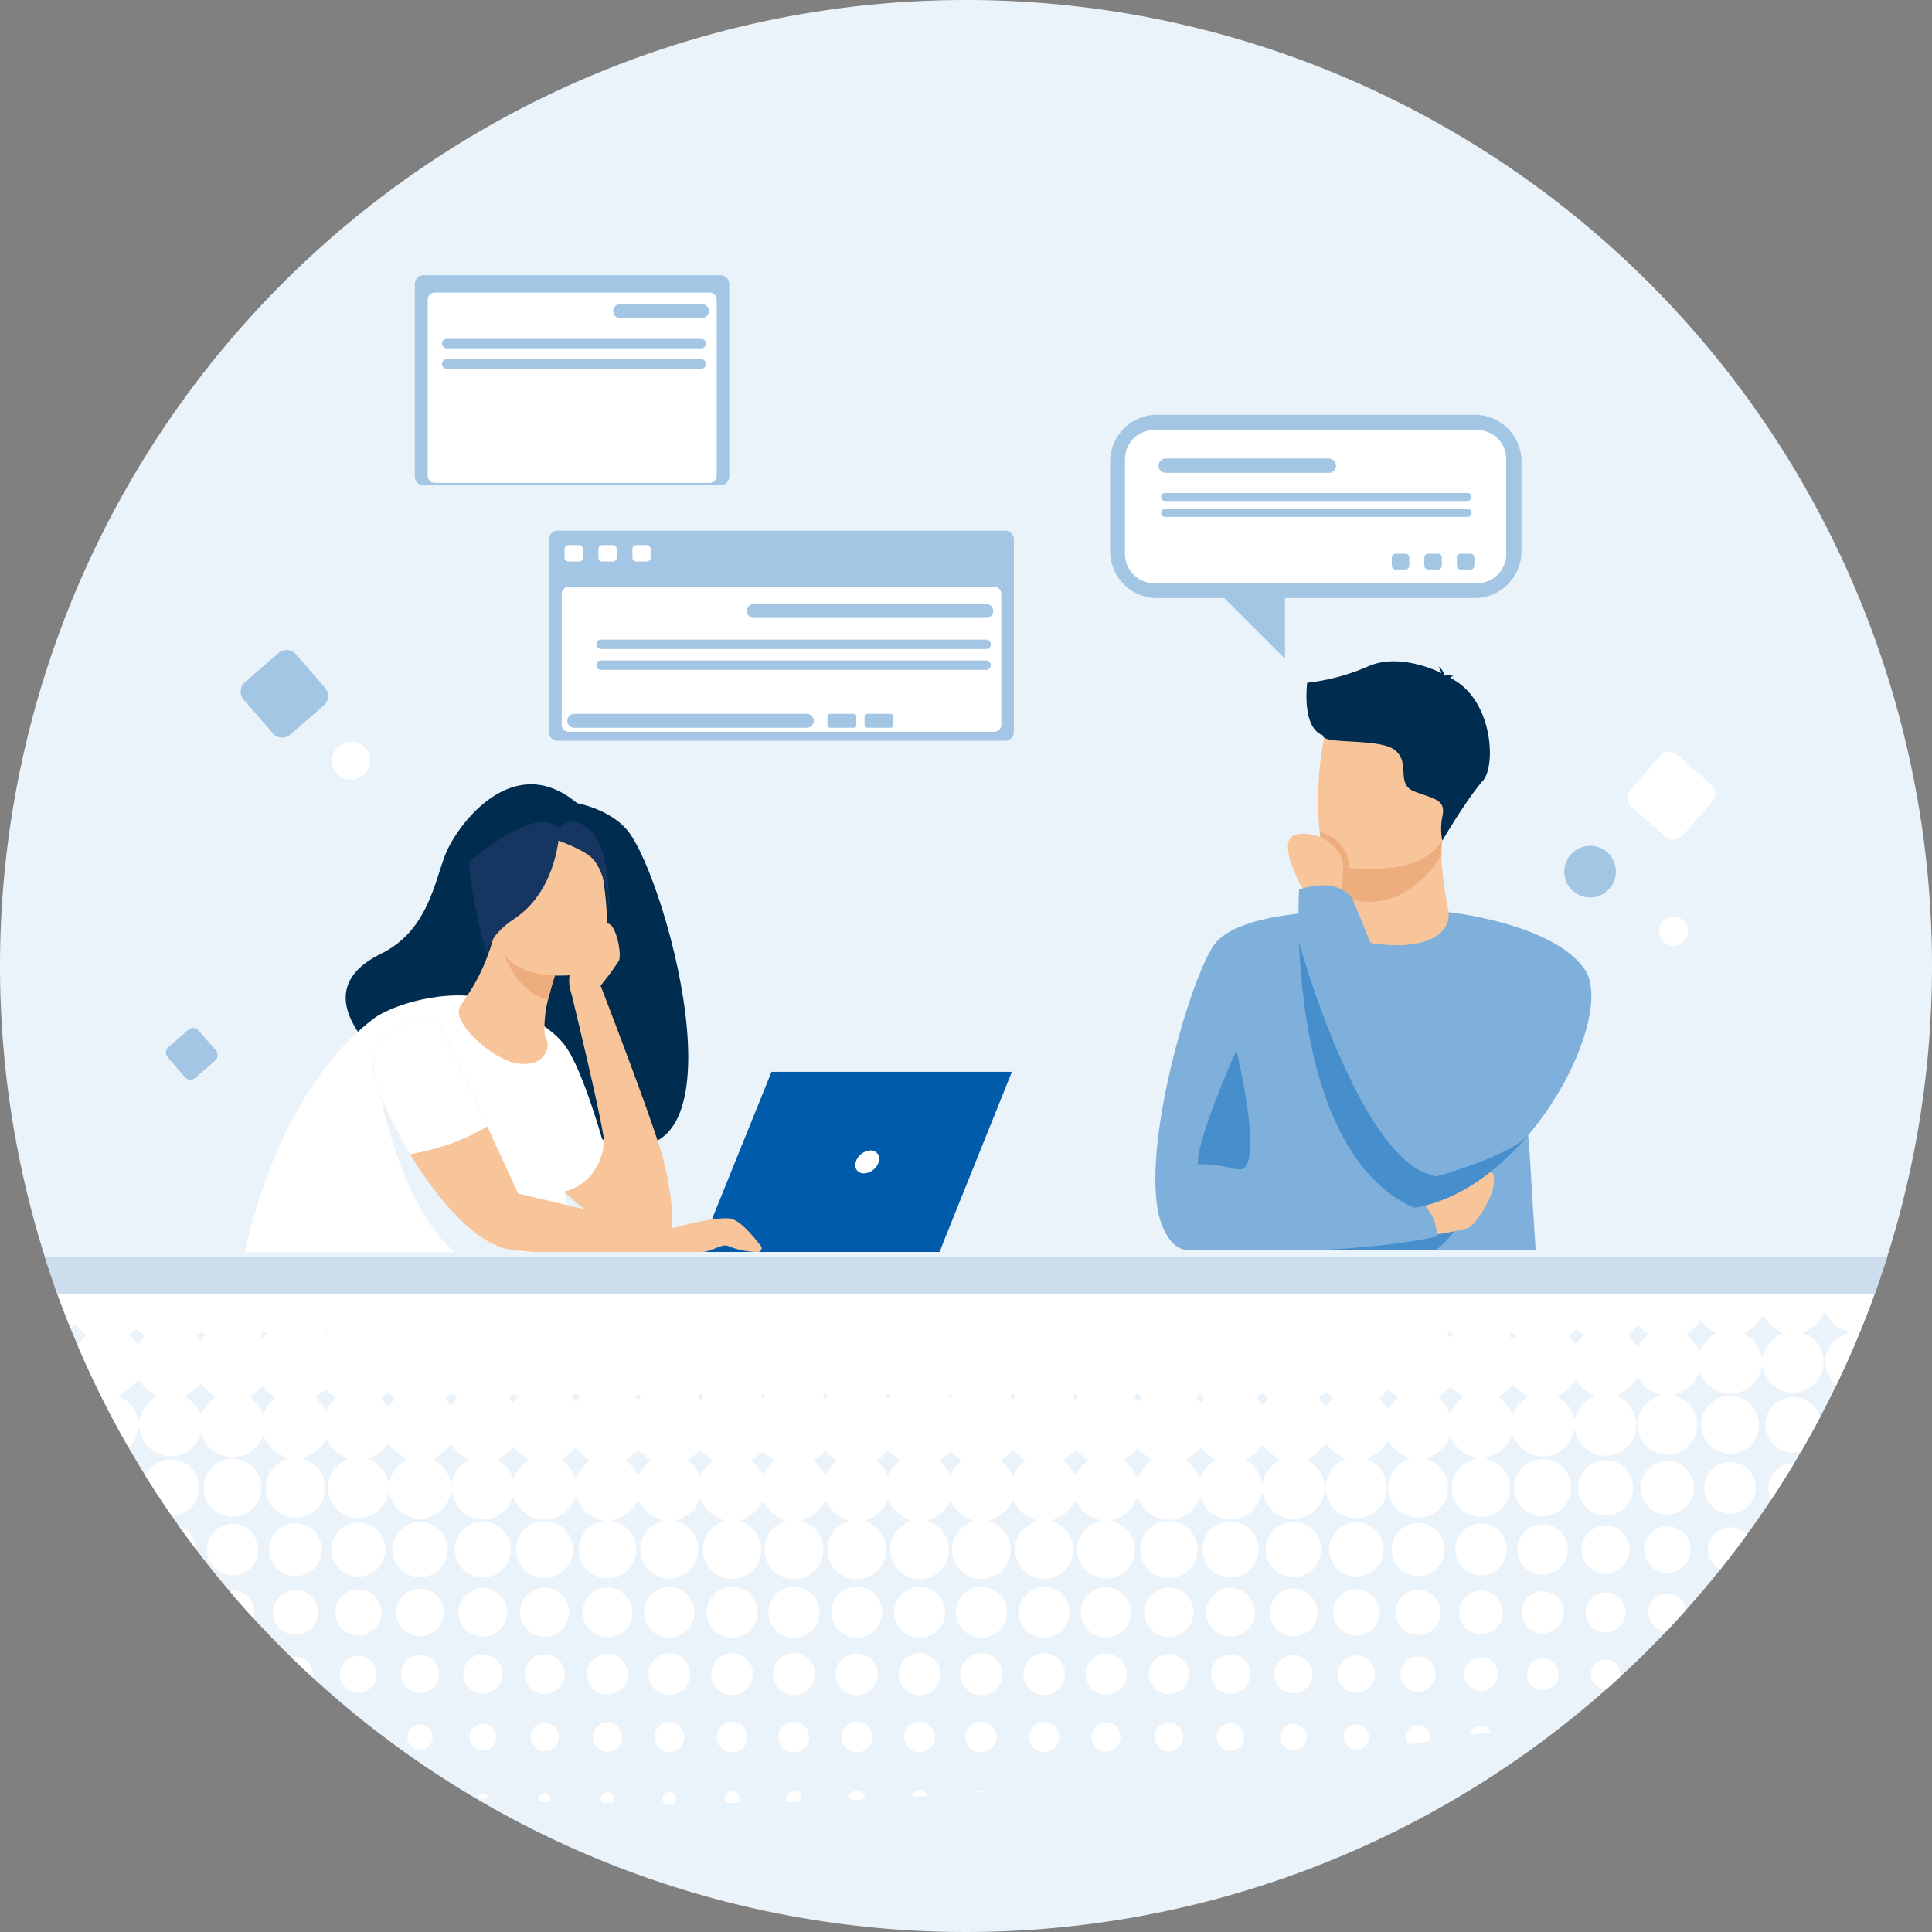 <svg xmlns="http://www.w3.org/2000/svg" xmlns:xlink="http://www.w3.org/1999/xlink" width="341.899" height="341.896" viewBox="0 0 341.899 341.896">
  <rect x="0" y="0" width="341.899" height="341.896" fill="#808080" stroke="none"/>
  <defs>
    <clipPath id="clip-path">
      <rect id="長方形_29085" data-name="長方形 29085" width="86.993" height="110.045" transform="translate(0 0)" fill="none"/>
    </clipPath>
    <clipPath id="clip-path-2">
      <rect id="長方形_29086" data-name="長方形 29086" width="147.028" height="87.707" transform="translate(0)" fill="none"/>
    </clipPath>
    <clipPath id="clip-path-3">
      <ellipse id="楕円形_753" data-name="楕円形 753" cx="170.949" cy="170.948" rx="170.949" ry="170.948" fill="none"/>
    </clipPath>
  </defs>
  <g id="グループ_28803" data-name="グループ 28803" transform="translate(-789 -1720)">
    <g id="グループ_26686" data-name="グループ 26686" transform="translate(789 1720)">
      <path id="パス_69716" data-name="パス 69716" d="M537.666,170.948A170.949,170.949,0,1,1,366.716,0,170.949,170.949,0,0,1,537.666,170.948" transform="translate(-195.767)" fill="#ebf3fa"/>
      <path id="パス_69717" data-name="パス 69717" d="M455.262,115.437v16.207l-18.676-18.676s18.3,2.469,18.676,2.469" transform="translate(-227.862 -15.056)" fill="#a3c6e5"/>
      <path id="長方形_29082" data-name="長方形 29082" d="M8.3,0H64.5a8.3,8.3,0,0,1,8.3,8.3V24.139a8.3,8.3,0,0,1-8.3,8.3H8.295A8.295,8.295,0,0,1,0,24.139V8.3A8.3,8.3,0,0,1,8.3,0Z" transform="translate(196.459 73.399)" fill="#a3c6e5"/>
      <path id="長方形_29083" data-name="長方形 29083" d="M5.145,0H62.318a5.146,5.146,0,0,1,5.146,5.146V21.959A5.145,5.145,0,0,1,62.319,27.1H5.145A5.145,5.145,0,0,1,0,21.959V5.145A5.145,5.145,0,0,1,5.145,0Z" transform="translate(199.088 76.1)" fill="#fff"/>
      <path id="パス_69718" data-name="パス 69718" d="M462.222,96.268H433.353a1.266,1.266,0,1,1,0-2.532h28.869a1.266,1.266,0,1,1,0,2.532" transform="translate(-227.057 -12.588)" fill="#a3c6e5"/>
      <path id="パス_69719" data-name="パス 69719" d="M486.335,102.193H432.791a.705.705,0,0,1-.7-.7v-.014a.705.705,0,0,1,.7-.7h53.544a.705.705,0,0,1,.7.7v.014a.705.705,0,0,1-.7.7" transform="translate(-226.626 -13.539)" fill="#a3c6e5"/>
      <path id="パス_69720" data-name="パス 69720" d="M486.335,105.45H432.791a.705.705,0,0,1-.7-.7v-.014a.705.705,0,0,1,.7-.7h53.544a.705.705,0,0,1,.7.7v.014a.705.705,0,0,1-.7.7" transform="translate(-226.626 -13.977)" fill="#a3c6e5"/>
      <path id="パス_69721" data-name="パス 69721" d="M482.688,115.978h-1.754a.671.671,0,0,1-.671-.671v-1.444a.671.671,0,0,1,.671-.671h1.754a.671.671,0,0,1,.671.671v1.444a.671.671,0,0,1-.671.671" transform="translate(-233.961 -15.199)" fill="#a3c6e5"/>
      <path id="パス_69722" data-name="パス 69722" d="M489.34,115.978h-1.754a.671.671,0,0,1-.671-.671v-1.444a.671.671,0,0,1,.671-.671h1.754a.671.671,0,0,1,.671.671v1.444a.671.671,0,0,1-.671.671" transform="translate(-234.854 -15.199)" fill="#a3c6e5"/>
      <path id="パス_69723" data-name="パス 69723" d="M495.991,115.978h-1.754a.671.671,0,0,1-.671-.671v-1.444a.671.671,0,0,1,.671-.671h1.754a.671.671,0,0,1,.671.671v1.444a.671.671,0,0,1-.671.671" transform="translate(-235.747 -15.199)" fill="#a3c6e5"/>
      <path id="パス_69724" data-name="パス 69724" d="M251.805,147.493l-5.171-5.963a2.189,2.189,0,0,1,.219-3.079l5.963-5.171a2.189,2.189,0,0,1,3.079.219l5.171,5.963a2.188,2.188,0,0,1-.219,3.079l-5.963,5.171a2.188,2.188,0,0,1-3.079-.219" transform="translate(-203.519 -17.72)" fill="#a3c6e5"/>
      <path id="パス_69725" data-name="パス 69725" d="M233.845,218.746l-3.052-3.52a1.293,1.293,0,0,1,.129-1.817l3.52-3.051a1.292,1.292,0,0,1,1.817.129l3.052,3.519a1.293,1.293,0,0,1-.129,1.817l-3.52,3.052a1.292,1.292,0,0,1-1.817-.129" transform="translate(-201.113 -28.122)" fill="#a3c6e5"/>
      <path id="パス_69726" data-name="パス 69726" d="M271.936,154.926a3.369,3.369,0,1,1-3.369-3.369,3.369,3.369,0,0,1,3.369,3.369" transform="translate(-206.46 -20.314)" fill="#fff"/>
      <path id="パス_69727" data-name="パス 69727" d="M536.881,168.319l5.171-5.963a2.189,2.189,0,0,0-.219-3.079l-5.963-5.171a2.189,2.189,0,0,0-3.078.219l-5.171,5.963a2.188,2.188,0,0,0,.219,3.079l5.963,5.171a2.188,2.188,0,0,0,3.079-.219" transform="translate(-239.061 -20.5)" fill="#fff"/>
      <path id="パス_69728" data-name="パス 69728" d="M513.846,177.39a4.567,4.567,0,1,0,4.567-4.567,4.567,4.567,0,0,0-4.567,4.567" transform="translate(-237.022 -23.139)" fill="#a3c6e5"/>
      <path id="パス_69729" data-name="パス 69729" d="M533.663,189.924a2.569,2.569,0,1,0,2.569-2.569,2.57,2.57,0,0,0-2.569,2.569" transform="translate(-240.074 -25.131)" fill="#fff"/>
      <path id="パス_69730" data-name="パス 69730" d="M387.895,145.376H308.726a1.56,1.56,0,0,1-1.56-1.56V109.748a1.56,1.56,0,0,1,1.56-1.56h79.169a1.56,1.56,0,0,1,1.56,1.56v34.068a1.56,1.56,0,0,1-1.56,1.56" transform="translate(-210.03 -14.28)" fill="#a3c6e5"/>
      <path id="パス_69731" data-name="パス 69731" d="M386.354,145.409H311.086a1.26,1.26,0,0,1-1.261-1.261V121a1.26,1.26,0,0,1,1.261-1.261h75.268A1.26,1.26,0,0,1,387.615,121v23.151a1.26,1.26,0,0,1-1.261,1.261" transform="translate(-210.423 -15.902)" fill="#fff"/>
      <path id="パス_69732" data-name="パス 69732" d="M313.7,114.325h-1.827a.7.7,0,0,1-.7-.7v-1.5a.7.7,0,0,1,.7-.7H313.7a.7.7,0,0,1,.7.7v1.5a.7.7,0,0,1-.7.7" transform="translate(-211.26 -14.961)" fill="#fff"/>
      <path id="パス_69733" data-name="パス 69733" d="M320.629,114.325H318.8a.7.7,0,0,1-.7-.7v-1.5a.7.7,0,0,1,.7-.7h1.826a.7.7,0,0,1,.7.7v1.5a.7.7,0,0,1-.7.7" transform="translate(-212.19 -14.961)" fill="#fff"/>
      <path id="パス_69734" data-name="パス 69734" d="M327.558,114.325h-1.826a.7.7,0,0,1-.7-.7v-1.5a.7.7,0,0,1,.7-.7h1.826a.7.7,0,0,1,.7.7v1.5a.7.7,0,0,1-.7.7" transform="translate(-213.12 -14.961)" fill="#fff"/>
      <path id="パス_69735" data-name="パス 69735" d="M390.319,125.94H349.173a1.231,1.231,0,1,1,0-2.462h41.147a1.231,1.231,0,1,1,0,2.462" transform="translate(-215.777 -16.582)" fill="#a3c6e5"/>
      <path id="パス_69736" data-name="パス 69736" d="M353.738,148.388H312.592a1.231,1.231,0,1,1,0-2.462h41.147a1.231,1.231,0,0,1,0,2.462" transform="translate(-210.967 -19.597)" fill="#a3c6e5"/>
      <path id="パス_69737" data-name="パス 69737" d="M369.561,148.388H365.3a.422.422,0,0,1-.42-.421v-1.619a.422.422,0,0,1,.42-.421h4.259a.422.422,0,0,1,.42.421v1.619a.422.422,0,0,1-.42.421" transform="translate(-218.45 -19.597)" fill="#a3c6e5"/>
      <path id="パス_69738" data-name="パス 69738" d="M377.147,148.388h-4.258a.422.422,0,0,1-.42-.421v-1.619a.422.422,0,0,1,.42-.421h4.258a.422.422,0,0,1,.421.421v1.619a.422.422,0,0,1-.421.421" transform="translate(-219.468 -19.597)" fill="#a3c6e5"/>
      <path id="パス_69739" data-name="パス 69739" d="M385.946,132.424H317.808a.835.835,0,0,1,0-1.671h68.138a.835.835,0,0,1,0,1.671" transform="translate(-211.435 -17.565)" fill="#a3c6e5"/>
      <path id="パス_69740" data-name="パス 69740" d="M385.946,136.685H317.808a.835.835,0,0,1,0-1.671h68.138a.835.835,0,0,1,0,1.671" transform="translate(-211.435 -18.138)" fill="#a3c6e5"/>
      <path id="パス_69741" data-name="パス 69741" d="M334.277,94.764h-52.52a1.56,1.56,0,0,1-1.56-1.56V59.136a1.56,1.56,0,0,1,1.56-1.56h52.52a1.56,1.56,0,0,1,1.56,1.56V93.2a1.56,1.56,0,0,1-1.56,1.56" transform="translate(-206.787 -8.867)" fill="#a3c6e5"/>
      <path id="パス_69742" data-name="パス 69742" d="M332.737,93.342H284.118a1.26,1.26,0,0,1-1.261-1.261V60.937a1.26,1.26,0,0,1,1.261-1.261h48.619A1.26,1.26,0,0,1,334,60.937V92.082a1.26,1.26,0,0,1-1.261,1.261" transform="translate(-207.167 -7.892)" fill="#fff"/>
      <path id="パス_69743" data-name="パス 69743" d="M336.7,66.08H322.2a1.231,1.231,0,1,1,0-2.462h14.5a1.231,1.231,0,1,1,0,2.462" transform="translate(-212.468 -9.798)" fill="#a3c6e5"/>
      <path id="パス_69744" data-name="パス 69744" d="M331.681,72.563H286.639a.835.835,0,0,1,0-1.671h45.042a.835.835,0,0,1,0,1.671" transform="translate(-207.585 -10.918)" fill="#a3c6e5"/>
      <path id="パス_69745" data-name="パス 69745" d="M331.681,76.824H286.639a.835.835,0,0,1,0-1.671h45.042a.835.835,0,0,1,0,1.671" transform="translate(-207.585 -11.574)" fill="#a3c6e5"/>
    </g>
    <g id="グループ_26681" data-name="グループ 26681" transform="translate(988.832 1831.164)" clip-path="url(#clip-path)">
      <path id="パス_69746" data-name="パス 69746" d="M463.592,367.218a49.749,49.749,0,0,0-.8,5.854c-1.008,19.652-16.543,64.584-19.321,65.632-4.3,1.623-11.07-1.827-14.612-2.954a3.039,3.039,0,0,1-2.132-3.452c7.693-35.367,10.521-86.293,11.549-116.444a136.811,136.811,0,0,1,3.126-25.678s37.889-10.11,38.114,2.678c.2,11.316-12.55,55.7-15.929,74.363" transform="translate(-425.101 -151.563)" fill="#213f7a"/>
      <path id="パス_69747" data-name="パス 69747" d="M465.706,367.218,440.4,315.854a136.812,136.812,0,0,1,3.126-25.678s37.889-10.11,38.114,2.678c.2,11.316-12.55,55.7-15.929,74.363" transform="translate(-427.215 -151.563)" fill="#233862"/>
      <path id="パス_69748" data-name="パス 69748" d="M460.349,293.246l20.03,145.168s8.8,2.121,15.637.424c0,0,5.864-77.207,5.375-95.872s4.209-49.946-1.072-53.395-39.97,3.675-39.97,3.675" transform="translate(-430.288 -151.909)" fill="#213f7a"/>
      <path id="パス_69749" data-name="パス 69749" d="M501.482,275.053a2.78,2.78,0,0,1-2.006,2.871c-2.793.81-6.015,1.376-12.228,2.662a118.576,118.576,0,0,1-23.332,2.344c-15.342.1-21.151-5.19-21.151-5.19-.662.013.349-3.2,1.259-18.466.308-5.172.606-11.727.82-20.013.194-7.455.325-16.312.337-26.819.017-12.639,19.58-26.238,19.942-26.238l0,.006c0,1.821,2.869,5.178,7.286,5.468,5.243.343,11.676-2.267,11.676-5.287,0-.03,9.479,15.163,12.846,31.352.429,2.052.759,4.217,1.022,6.5.8,6.867.029,1.968,3.527,50.811" transform="translate(-427.547 -136.135)" fill="#7eb0db"/>
      <path id="パス_69750" data-name="パス 69750" d="M463.233,186.207s-18.192-.154-22.57,5.986-13.978,39.172-8.968,50.163,14.383-4.546,19.585-11.279,11.954-44.871,11.954-44.871" transform="translate(-425.657 -136.135)" fill="#7eb0db"/>
      <path id="パス_69751" data-name="パス 69751" d="M469,180.949l.01,1.881s-.512,5.881,6.73,6.74,12.634-1.081,12.438-5.619a65.911,65.911,0,0,1-1.322-10.048,20.464,20.464,0,0,1,.257-3.521l-14.033-.281-4.133.675Z" transform="translate(-431.612 -133.655)" fill="#f8c499"/>
      <path id="パス_69752" data-name="パス 69752" d="M468.948,170.777,469,180.95a11.871,11.871,0,0,0,5.058,1.116c6.45,0,10.619-4.73,12.8-8.162a20.483,20.483,0,0,1,.258-3.522l-14.033-.28Z" transform="translate(-431.612 -133.655)" fill="#edad7e"/>
      <path id="パス_69753" data-name="パス 69753" d="M487.475,163.746c-1.628,8.763-12.935,8.475-17.822,7.924-1.375-.153-2.24-.329-2.24-.329-1.551-.414-2.415-2.856-2.817-6.055-.8-6.331.21-15.625,1.279-18,1.61-3.577,4.641-7.445,16.028-4.654s7.661,9.887,5.572,21.114" transform="translate(-430.897 -129.277)" fill="#f8c499"/>
      <path id="パス_69754" data-name="パス 69754" d="M446,215.305s-7.036,15.538-6.831,20.2a24.252,24.252,0,0,1,6.831.878c5.5,1.64,0-21.075,0-21.075" transform="translate(-427.024 -140.617)" fill="#478ecc"/>
      <path id="パス_69755" data-name="パス 69755" d="M462.009,137.755a37.68,37.68,0,0,0,10.923-2.956c4.8-2.086,10.852.212,12.817,1.247a2.925,2.925,0,0,0-.48-1.183,2.641,2.641,0,0,1,1.013,1.5c.091.067.131.113.107.129a3.381,3.381,0,0,1,1.643.107s-.449-.064-.61.225a.269.269,0,0,1-.073.08c7.485,3.617,8.176,15.444,5.768,18.182-2.9,3.293-7.19,10.62-7.19,10.62a11.336,11.336,0,0,1,.077-4.561c.527-2.9-1.975-2.9-5.137-4.216s-.527-5-3.293-7.244-12.908-.922-12.777-2.634c-3.765-1.371-2.789-8.909-2.789-9.295" transform="translate(-430.526 -128.088)" fill="#002c50"/>
      <path id="パス_69756" data-name="パス 69756" d="M486.685,249.59c-2.97,11.928-35.092,18.091-42.394,19.344.308-5.172.606-11.727.821-20.013Z" transform="translate(-427.814 -145.794)" fill="#478ecc"/>
      <path id="パス_69757" data-name="パス 69757" d="M485.707,252.006c.306,0,7.14-1.02,8.364-1.632s6.823-8.569,3.157-10.61-13.51,6.121-13.51,6.121Z" transform="translate(-433.887 -144.333)" fill="#f8c499"/>
      <path id="パス_69758" data-name="パス 69758" d="M436.885,254.488s26.434,1.434,44.174-2.365a7.624,7.624,0,0,0-5.128-7.4s-27.648-5.86-34.291-4.228-4.755,13.994-4.755,13.994" transform="translate(-426.636 -144.452)" fill="#7eb0db"/>
      <path id="パス_69759" data-name="パス 69759" d="M504.577,225.461c-5.486,6.615-12.658,12.015-20.564,13.28l0,0a14.734,14.734,0,0,1-1.957-8.828,17.669,17.669,0,0,1,2.879-8.1,17.936,17.936,0,0,0,1.554-3.134c4.317-11.016,3.675-32.247,3.675-32.247s18.334,1.92,24.046,10.082c3.5,5-.963,18.494-9.632,28.952" transform="translate(-433.622 -136.169)" fill="#7eb0db"/>
      <path id="パス_69760" data-name="パス 69760" d="M469.706,175.969c-1.376-.153-2.24-.328-2.24-.328-1.551-.415-2.416-2.857-2.818-6.056a7.661,7.661,0,0,1,4.8,3.919,5.638,5.638,0,0,1,.263,2.464" transform="translate(-430.95 -133.575)" fill="#edad7e"/>
      <path id="パス_69761" data-name="パス 69761" d="M461.3,181s-6.332-10.448-1.408-10.9a7.446,7.446,0,0,1,7.613,4.1c.711,1.224-.186,6.746-.186,6.746Z" transform="translate(-429.928 -133.647)" fill="#f8c499"/>
      <path id="パス_69762" data-name="パス 69762" d="M485.771,228.692a13.625,13.625,0,0,1-1.079,3.628,17.376,17.376,0,0,1-4.031,5.554l0,0c-16.444-7.422-19.772-32.911-20.329-46.915-.225-5.629,0-9.4,0-9.4,7.418-2.457,9.5,1.812,9.5,1.812s8.759,20.828,13.3,34.441c1.738,5.208,2.859,9.363,2.636,10.886" transform="translate(-430.269 -135.301)" fill="#7eb0db"/>
      <path id="パス_69763" data-name="パス 69763" d="M501.242,226.443c-5.486,6.615-12.658,12.015-20.564,13.28l0,0c-16.444-7.422-19.773-32.911-20.329-46.915,0,0,7.781,28.223,18.372,38.087a11.554,11.554,0,0,0,5.99,3.277s13.356-3.775,16.157-7.328a1.532,1.532,0,0,1,.376-.4" transform="translate(-430.287 -137.152)" fill="#478ecc"/>
    </g>
    <g id="グループ_26683" data-name="グループ 26683" transform="translate(825.48 1853.866)" clip-path="url(#clip-path-2)">
      <path id="パス_69764" data-name="パス 69764" d="M341.928,251.274h42.6L397.348,219.4H354.81Z" transform="translate(-254.757 -163.585)" fill="#005bab"/>
      <path id="パス_69765" data-name="パス 69765" d="M382.636,255.607H326.379v1.242h55.758Z" transform="translate(-252.362 -169.161)" fill="#005bab"/>
      <path id="パス_69766" data-name="パス 69766" d="M378.822,237.871a1.476,1.476,0,0,0-1.447-2.029,2.906,2.906,0,0,0-2.61,2.029,1.476,1.476,0,0,0,1.447,2.029,2.907,2.907,0,0,0,2.61-2.029" transform="translate(-259.801 -166.117)" fill="#fff"/>
      <path id="パス_69767" data-name="パス 69767" d="M341.35,363.751s-3.062,8.2-2.412,11.236-.4,8.935.846,11.571,3.467,6.467,1.334,7.436c-.809.368-10.227-6.937-10.767-9.092s-.959-8.515-2.762-11.967-.292-6.237,2.314-7.507,6.237-8.223,6.237-8.223Z" transform="translate(-252.427 -184.808)" fill="#002c50"/>
      <path id="パス_69768" data-name="パス 69768" d="M317.967,167.444c-3.128-3.822-8.936-4.852-8.936-4.852-11.444-9.612-21.354,4.062-23.315,9.078s-3.149,13.535-11.418,17.585c-14.689,7.193,1.263,19.482,1.263,19.482,6.661-14.7,37.724,11.522,36.3,12.689,29.035,12.839,13.22-45.291,6.107-53.983" transform="translate(-243.384 -154.321)" fill="#002c50"/>
      <path id="パス_69769" data-name="パス 69769" d="M296.092,217.772a102.1,102.1,0,0,0,12.975,17.772c4,4.257,8.607,8.053,13.342,9.708a13.748,13.748,0,0,0,6.969.7c1.477-.257.835-8.984-1.218-15.619-2.706-8.737-11.14-30.449-11.14-30.449l-4.826,2.057s6.693,27.345,5.9,27.46l-7.078-17.91Z" transform="translate(-247.698 -160.579)" fill="#f8c499"/>
      <path id="パス_69770" data-name="パス 69770" d="M283.507,273.387s53.782-.856,60.957,3.709-7.172,77.441-7.172,77.441-13.911.444-15.016-3.237c0,0,2.5-34.149.312-40.048s-.839-14.074-.839-14.074-27.206,4.15-35.846,2.107-2.395-25.9-2.395-25.9" transform="translate(-245.424 -171.889)" fill="#478ecc"/>
      <path id="パス_69771" data-name="パス 69771" d="M353.3,379.679s2.949,8.237,5.408,10.141,5.458,7.084,8.11,8.294,6.823,2.7,5.818,4.821c-.381.8-12.29,1.3-14.092,0s-6.227-5.886-9.833-7.361-4.246-4.577-3.075-7.228-.54-10.306-.54-10.306Z" transform="translate(-255.245 -188.017)" fill="#002c50"/>
      <path id="パス_69772" data-name="パス 69772" d="M247.579,271.136s63.823,9.988,68.739,15.667,24.392,79.654,24.392,79.654-5.682,3.189-10.863.238c0,0-14.828-25.072-21.378-32.938s-9.063-32.2-10.143-32.445-35.424,4.148-48.077-4.226c-7.457-4.935-2.671-25.951-2.671-25.951" transform="translate(-239.993 -171.553)" fill="#478ecc"/>
      <path id="パス_69773" data-name="パス 69773" d="M269.265,207.533c3.766-2.836,15.1-5.966,22.191-2.776,3.357,1.51,8.45,3.49,11.5,7.277,3.289,4.088,7.078,17.912,7.078,17.912-1.239,7.281-7.029,8.173-7.029,8.173,3.39,12.818-12.581,9.468-11.549,16.577,1.8,12.4-9.8,18.916-16.126,21.807-8.276,3.785-31.534,8.553-31.56,0-.114-38.957,14.666-60.818,25.495-68.971" transform="translate(-239.64 -161.123)" fill="#fff"/>
      <path id="パス_69774" data-name="パス 69774" d="M275.427,224.618s4.194,22.64,15.557,29.286h10.692L290.389,239.8Z" transform="translate(-244.515 -164.388)" fill="#ebf3fa"/>
      <path id="パス_69775" data-name="パス 69775" d="M319.527,200.406a54.762,54.762,0,0,0,4.081-5.389c.609-1.253-.53-6.649-1.946-6.614-.893.023-1.993,3.291-2.969,4.48s-5.225,2.879-3.427,7.873c.2.563,4.26-.349,4.26-.349" transform="translate(-250.583 -158.811)" fill="#f8c499"/>
      <path id="パス_69776" data-name="パス 69776" d="M307.145,208.905c.98,1.47-.217,5.589-5.769,4.307-3.645-.842-10.749-6.755-9.467-9.772.609-1.435,4.1-4.8,6.3-13.556l.636.3,10.69,5.1s-1.158,3.478-2.016,6.814c-.722,2.8-.781,6.2-.376,6.807" transform="translate(-247.03 -159.039)" fill="#f8c499"/>
      <path id="パス_69777" data-name="パス 69777" d="M310.827,195.339s-1.158,3.479-2.016,6.814c-6.255-1.783-8.122-8.379-8.675-11.912Z" transform="translate(-248.321 -159.094)" fill="#edad7e"/>
      <path id="パス_69778" data-name="パス 69778" d="M316.465,194.034s-14.987,3.477-17.009-5.89-5.317-15.225,4.166-17.841,12.12.555,13.555,3.518,3.134,19.067-.712,20.213" transform="translate(-247.871 -155.874)" fill="#f8c499"/>
      <path id="パス_69779" data-name="パス 69779" d="M309.9,168.262s-.1,10.779-8.033,16.011c-4.644,3.061-4.864,6.194-4.864,6.194s-2.749-9.223-3.187-16.161c0,0,11.853-10.609,16.083-6.044" transform="translate(-247.347 -155.534)" fill="#163560"/>
      <path id="パス_69780" data-name="パス 69780" d="M311.712,170.161s4.43,1.474,6.4,3.1c2.918,2.415,3.679,10.269,3.331,12.225,0,0,.794-13.65-3.6-17.128-4.659-3.688-6.132,1.8-6.132,1.8" transform="translate(-250.103 -155.528)" fill="#163560"/>
      <path id="パス_69781" data-name="パス 69781" d="M275.193,222.1a78.078,78.078,0,0,0,5.162,10.155c7.152,11.824,15.9,18.968,19.055,15.638.874-.921,3.079-2.26.775-7.21-1.783-3.824-3.986-8.608-6.15-13.315-4.46-9.707-8.738-19.09-8.738-19.09-1.363,0-15.691.5-10.1,13.822" transform="translate(-244.281 -161.873)" fill="#f8c499"/>
      <path id="パス_69782" data-name="パス 69782" d="M292.652,242.557c.49-.294,27.455,6.255,35.806,8.293l2.439.6v3.391S303,255.9,298.637,253.9s-8.517-6.659-8.517-6.659Z" transform="translate(-246.778 -167.15)" fill="#f8c499"/>
      <path id="パス_69783" data-name="パス 69783" d="M275.193,222.1a78.078,78.078,0,0,0,5.162,10.155,39.776,39.776,0,0,0,13.68-4.887c-4.46-9.707-8.738-19.09-8.738-19.09-1.363,0-15.691.5-10.1,13.822" transform="translate(-244.281 -161.873)" fill="#fff"/>
      <path id="パス_69784" data-name="パス 69784" d="M335.437,252s8.882-2.551,11.354-1.847c1.744.5,3.971,3.3,5.132,4.778a.653.653,0,0,1-.521,1.056,13.676,13.676,0,0,1-5.148-1c-1.187-.623-2.955,1.007-4.923,1.014-1.512.008-3.456,0-3.456,0Z" transform="translate(-253.757 -168.303)" fill="#f8c499"/>
    </g>
    <g id="グループ_26685" data-name="グループ 26685" transform="translate(789 1720)" clip-path="url(#clip-path-3)">
      <path id="パス_69785" data-name="パス 69785" d="M302.739,304.388c-.693-.338-1.294-.6-1.862-.918a4.349,4.349,0,0,1-1.389-1.239c-.376-.519-.711-1.069-1.116-1.683a6.192,6.192,0,0,1-4.517,3.769c.446.183.73.294,1.011.414a5.12,5.12,0,0,1,2.928,6.261,5.061,5.061,0,0,1-5.675,3.552,5.134,5.134,0,0,1-1.167-9.831c.256-.1.515-.2.858-.332-.666-.293-1.261-.523-1.824-.814a4.364,4.364,0,0,1-1.439-1.182c-.4-.51-.742-1.065-1.131-1.633-.276.126-.311.428-.461.64-.18.255-.342.524-.536.766a5.368,5.368,0,0,1-.579.611,5.991,5.991,0,0,1-.66.522,5.34,5.34,0,0,1-.726.424c-.281.132-.578.232-.872.336-.262.093-.53.174-.9.3.361.115.626.193.885.284a5.1,5.1,0,1,1-3.137-.019c.235-.077.477-.138.859-.248a7.97,7.97,0,0,1-3.05-1.446,6.16,6.16,0,0,1-1.768-2.671c-.37.061-.347.33-.432.509a5.71,5.71,0,0,1-3.95,3.3,5.409,5.409,0,0,1-4.751-1.089,5.49,5.49,0,0,1-1.705-2.2c-.083-.185-.068-.45-.379-.525-1.13,2.662-3.081,4.1-6.05,3.8-2.4-.239-4.073-1.887-4.824-4.621-.27.127-.261.389-.325.605a5.47,5.47,0,0,1-10.216.833c-.192-.423-.336-.869-.5-1.312-.31.094-.283.389-.354.6a5.288,5.288,0,0,1-1.227,2.078,5.358,5.358,0,0,1-9.234-3.229,5.175,5.175,0,0,1,2.656-5.107c.21-.132.428-.249.641-.377.022-.014.029-.051.074-.132-.206-.267-.574-.3-.843-.484s-.6-.342-.875-.541a5.335,5.335,0,0,1-.706-.611,7.8,7.8,0,0,1-.661-.789c-.2-.273-.375-.57-.6-.914-.11.094-.219.149-.271.238a6.13,6.13,0,0,1-3.668,2.871,1.2,1.2,0,0,0-.211.126c.187.277.5.315.762.427a5.23,5.23,0,0,1,2.526,2.28,5.278,5.278,0,0,1-6.264,7.577,5.246,5.246,0,0,1-3.6-4.875,5.191,5.191,0,0,1,3.168-4.978c.253-.112.5-.231.861-.4a9.469,9.469,0,0,1-2.682-1.432,7.944,7.944,0,0,1-1.663-2.313c-.263-.042-.271.164-.354.272a2.774,2.774,0,0,0-.178.328,5.727,5.727,0,0,1-9.472.831,8.519,8.519,0,0,1-.742-1.187c-.108-.183-.2-.376-.288-.545-.274-.01-.248.2-.322.314s-.11.224-.166.335a5.388,5.388,0,0,1-2.227,2.337,5.561,5.561,0,0,1-8.095-3.381c-.071-.269-.131-.543-.2-.821-.306.074-.243.333-.289.524a5.406,5.406,0,0,1-8.564,3.11,5.1,5.1,0,0,1-2.022-5.129,5.178,5.178,0,0,1,2.849-3.943c.193-.1.385-.2.576-.309.025-.014.041-.047.061-.071-3.01-1.652-2.647-1.867-3.792-3.379-.31.226-.411.61-.657.873s-.482.577-.757.827a5.834,5.834,0,0,1-.894.673,6.888,6.888,0,0,1-1,.494c-.332.136-.679.229-1.2.4.449.171.726.28,1,.382a5.244,5.244,0,0,1,2.105,8.4,5.258,5.258,0,0,1-5.641,1.462,5.23,5.23,0,0,1-.463-9.706c.39-.174.8-.31,1.254-.486-.166-.257-.412-.213-.59-.288-.2-.085-.415-.139-.617-.221a5.7,5.7,0,0,1-.6-.271,4.962,4.962,0,0,1-.555-.347,7.22,7.22,0,0,1-.583-.467,6.255,6.255,0,0,1-.872-.975,6.024,6.024,0,0,1-.338-.562c-.1-.191-.195-.39-.29-.587s-.174-.369-.307-.651c-.319.441-.387.889-.631,1.236a9.255,9.255,0,0,1-.783,1.046,5.551,5.551,0,0,1-1,.844,5.34,5.34,0,0,1-1.169.581,5.629,5.629,0,0,1-1.277.271,6.53,6.53,0,0,1-1.307-.01,5.274,5.274,0,0,1-3.15-1.505,6.536,6.536,0,0,1-1.675-3.107c-.132.368-.23.623-.317.882a5.353,5.353,0,1,1-7.467-6.532q.334-.168.66-.346c.019-.01.021-.053.055-.148-.3-.222-.7-.319-1.029-.521a7.829,7.829,0,0,1-.93-.624,6.479,6.479,0,0,1-.858-.858,5.928,5.928,0,0,1-.618-.935c-.193-.351-.343-.728-.531-1.136a2.146,2.146,0,0,0-.477.817,5.685,5.685,0,0,1-3.2,2.853,5.5,5.5,0,0,1-6.195-1.884,5.4,5.4,0,0,1-.57-5.83,2.63,2.63,0,0,1,.186-.325c.05-.077.117-.145.212-.26a28.316,28.316,0,0,1,3.038-.054c1-.016,2,0,3,0h3.121l.857,1.545.734-1.486c.222-.022.4-.055.588-.055q4.309-.005,8.618,0c.511,0,.511.01,1,.358a1.185,1.185,0,0,1,.995-.358c.25,0,.5,0,.75,0h317.1c.249,0,.5,0,.75,0a1.184,1.184,0,0,1,.994.352c.509-.338.509-.351.913-.351q4.543,0,9.087,0a2.81,2.81,0,0,1,.331.046l.641,1.033.686-1.059h9.222a5.1,5.1,0,0,1,.974,2.348c.247.055.231-.114.25-.216a5.312,5.312,0,0,1,.873-2.081,11.7,11.7,0,0,1,2.219-.075c.718-.016,1.437,0,2.155,0h4.344a5.23,5.23,0,0,1,.375,5.779,5.417,5.417,0,0,1-5.2,2.674c-2.443-.267-4.024-1.771-4.864-4.628-.256.041-.223.262-.258.431a5.422,5.422,0,0,1-1.819,3.087,5.2,5.2,0,0,1-1.683,1c-.376.132-.753.257-1.264.43.434.156.747.273,1.062.381a4.8,4.8,0,0,1,2.495,1.889,4.982,4.982,0,0,1,.266,5.568,4.913,4.913,0,0,1-4.824,2.635,4.97,4.97,0,0,1-4.528-3.259,5.169,5.169,0,0,1,3.02-6.818c.316-.106.626-.232,1-.37-1.773-.8-2.313-.354-4.517-3.581-1.2,1.787-.83,1.926-3.795,3.65.209.124.381.238.563.331a5.3,5.3,0,0,1,3.012,4.342,5.4,5.4,0,0,1-10.464,2.307c-.119-.319-.219-.646-.366-1.085a5.682,5.682,0,0,0-.232.574,5.793,5.793,0,0,1-1.362,2.53,5.59,5.59,0,0,1-8.992-1.155c-.158-.291-.306-.586-.514-.985a8.237,8.237,0,0,1-1.736,2.635,6.924,6.924,0,0,1-2.666,1.425c-.031.22.094.255.21.3a6.217,6.217,0,0,1,1.661.847,5.278,5.278,0,0,1-3.059,9.512,5.282,5.282,0,0,1-2.158-10.149c.258-.106.518-.207.761-.3.046-.189-.06-.237-.184-.274a6.4,6.4,0,0,1-1.862-.86,5.864,5.864,0,0,1-1.555-1.6c-.116-.174-.254-.333-.416-.544a8.161,8.161,0,0,1-1.631,1.983c-.648.469-1.348.869-2.021,1.3a5.725,5.725,0,0,1,3.356,6.415,5.585,5.585,0,0,1-4.674,4.157,5.445,5.445,0,0,1-4.905-1.991,5.58,5.58,0,0,1-1.115-2.411c-.388.113-.322.381-.383.57A5.606,5.606,0,0,1,442.5,290c-.125-.243-.243-.491-.362-.73-.421.653-.794,1.3-1.234,1.9a4.2,4.2,0,0,1-1.67,1.332c-.679.3-1.4.514-2.14.781.093.164.289.131.436.168a5.393,5.393,0,0,1,3.327,2.258,5.17,5.17,0,1,1-8.941,5.157,5.128,5.128,0,0,1,2-6.763,15.891,15.891,0,0,1,2.026-.833,1.745,1.745,0,0,0-.352-.153,5.811,5.811,0,0,1-4.259-3.193,2.427,2.427,0,0,0-.269-.328,9.272,9.272,0,0,1-1.671,2.29,7.727,7.727,0,0,1-2.47,1.356c.1.3.364.346.57.435a4.867,4.867,0,0,1,1.816,1.293,5.075,5.075,0,0,1,.985,5.577,5.283,5.283,0,0,1-9.633.344,5.244,5.244,0,0,1,2.482-7.13c.251-.116.5-.241.827-.4a3.528,3.528,0,0,0-.929-.465c-.27-.154-.566-.267-.827-.434a6.645,6.645,0,0,1-.821-.62,6.178,6.178,0,0,1-.642-.679c-.217-.26-.409-.541-.652-.866-.367.269-.484.68-.749.963a11.645,11.645,0,0,1-.852.866,6.783,6.783,0,0,1-.913.649c-.339.207-.7.377-1.02.548-.005.264.163.313.293.379a5.3,5.3,0,0,1,3.01,4.446,5.014,5.014,0,0,1-1.222,3.823,5.394,5.394,0,0,1-9.468-2.441,5.358,5.358,0,0,1,2.6-5.659c.23-.134.541-.168.685-.518-.431-.232-.879-.437-1.284-.7a7.335,7.335,0,0,1-1.092-.875c-.352-.346-.649-.749-.995-1.156a19.54,19.54,0,0,1-1.516,1.64,18.757,18.757,0,0,1-1.815,1.249c.169.132.32.27.49.379a5.412,5.412,0,0,1,2.376,3.138,5.21,5.21,0,0,1-1.63,5.607,5.438,5.438,0,0,1-8.706-2.021c-.136-.337-.258-.68-.407-1.075a2.01,2.01,0,0,0-.411.885,5.43,5.43,0,0,1-4.672,3.667,5.541,5.541,0,0,1-5.468-2.88c-.16-.3-.3-.611-.5-1-.123.211-.224.353-.293.508a5.692,5.692,0,0,1-4.464,3.461,5.714,5.714,0,0,1-5.943-3.321c-.086-.2-.179-.388-.312-.675a3.3,3.3,0,0,0-.269.418,5.836,5.836,0,0,1-3.983,3.532c-.177.05-.351.119-.623.213.338.112.591.192.842.279a5.113,5.113,0,1,1-3.13-.025c.236-.076.476-.14.765-.225-.686-.262-1.329-.468-1.935-.754a4.359,4.359,0,0,1-1.539-1.2c-.425-.527-.8-1.1-1.2-1.654-1.7,2.65-2.1,2.635-4.306,3.619.351.153.663.282.969.424a5.154,5.154,0,1,1-4.348,0c.3-.142.611-.274.964-.432-2.073-.951-2.552-.86-4.337-3.7-1.274,2.082-1.365,2.386-4.193,3.712.287.141.53.264.776.378a5.077,5.077,0,0,1,2.809,3.21,5.186,5.186,0,1,1-7.493-3.018c.352-.19.722-.35,1.177-.568-.428-.268-.852-.35-1.208-.557a9.221,9.221,0,0,1-1.175-.762,6.3,6.3,0,0,1-.905-.942c-.271-.335-.492-.71-.712-1.035-.214-.065-.273.07-.327.17a6.179,6.179,0,0,1-3.41,2.913c-.113.042-.219.1-.421.2.315.161.552.291.8.406a5.069,5.069,0,0,1,2.473,2.457,5.2,5.2,0,1,1-7.076-2.382,2.489,2.489,0,0,0,.921-.517,8.455,8.455,0,0,1-2.461-1.385,10.943,10.943,0,0,1-1.658-2.2,8.564,8.564,0,0,1-1.643,2.233,7.681,7.681,0,0,1-2.366,1.317c.1.376.443.351.666.458a5.082,5.082,0,0,1,2.6,2.711,5.2,5.2,0,1,1-9.983,2.151,4.957,4.957,0,0,1,2.78-4.744c.294-.162.608-.29,1-.473a16.119,16.119,0,0,1-1.707-.863,6.767,6.767,0,0,1-1.336-1.157,16.142,16.142,0,0,1-1.1-1.574c-.307.217-.359.611-.575.887-.229.3-.438.61-.694.881a6.039,6.039,0,0,1-.843.737,7.576,7.576,0,0,1-.961.575c-.324.167-.665.3-1.1.491l.827.409a5.053,5.053,0,0,1,2.945,4.16,5.19,5.19,0,1,1-10.343.828,4.95,4.95,0,0,1,2.633-4.825c.319-.187.661-.332,1-.5-.034-.267-.267-.235-.405-.313-.188-.108-.4-.174-.6-.267a5.543,5.543,0,0,1-.5-.26,4.835,4.835,0,0,1-.462-.319c-.172-.133-.339-.275-.5-.422-.138-.126-.269-.261-.395-.4a4.734,4.734,0,0,1-.356-.435c-.126-.177-.234-.369-.352-.552-.1-.155-.2-.307-.338-.51-.333.241-.443.607-.66.888a7.675,7.675,0,0,1-.66.789,6.75,6.75,0,0,1-.862.715,6.248,6.248,0,0,1-.889.512c-.336.162-.689.287-1.038.429.059.3.317.269.5.345a5.066,5.066,0,0,1,2.624,2.3,4.977,4.977,0,0,1-.122,5.254,4.862,4.862,0,0,1-4.655,2.424,5.122,5.122,0,0,1-4.786-6.191,4.994,4.994,0,0,1,2.765-3.577c.3-.153.617-.278,1.024-.46m180.439-33.211c1.241,1.15,1.811.788,3.149,4.3.15-.415.265-.8.422-1.161a6.262,6.262,0,0,1,.521-.989,6.1,6.1,0,0,1,.772-.934,8.266,8.266,0,0,1,.882-.691c.311-.231.743-.284,1-.6a17.6,17.6,0,0,1-1.98-1.3,17.332,17.332,0,0,1-1.574-1.757c-.286.42-.534.846-.846,1.22a7.89,7.89,0,0,1-1.059,1.051c-.383.312-.821.557-1.291.869M162.052,271.1a6.526,6.526,0,0,1,2.533,1.627,7.057,7.057,0,0,1,1.337,2.635c.05-.062.078-.083.088-.111.042-.117.085-.234.119-.353a5.476,5.476,0,0,1,2.752-3.484,1.074,1.074,0,0,0,.228-.232,17.808,17.808,0,0,1-1.825-1.351,18.765,18.765,0,0,1-1.47-1.756,7.539,7.539,0,0,1-3.762,3.025m36.967,15.757c.81-2.346.6-2.489,3.118-4.535a18.743,18.743,0,0,1-1.793-1.3,17.71,17.71,0,0,1-1.424-1.624,16.963,16.963,0,0,1-1.581,1.623,18.25,18.25,0,0,1-1.984,1.216,13.424,13.424,0,0,1,1.3.769,5.774,5.774,0,0,1,1.085,1.019,6.627,6.627,0,0,1,.808,1.36,12.772,12.772,0,0,1,.467,1.471m44.15,3.8c-.28.337-.5.634-.758.9a6.216,6.216,0,0,1-.752.7c-.3.225-.628.4-.935.61s-.687.242-.985.573c.246.139.441.23.613.351a12.958,12.958,0,0,1,1.267.942,4.922,4.922,0,0,1,1.33,2.11c.082.242.056.57.385.7a1.862,1.862,0,0,0,.116-.26,5.612,5.612,0,0,1,2.777-3.587c.089-.049.142-.163.217-.253a17.853,17.853,0,0,1-1.737-1.175,20.858,20.858,0,0,1-1.537-1.614m209.916-4.236c1.35-3.3,1.963-3.089,3.542-4.19a16.921,16.921,0,0,1-1.817-1.122,19.593,19.593,0,0,1-1.608-1.6c-.292.374-.548.759-.861,1.091a9.717,9.717,0,0,1-1.109,1c-.36.279-.763.5-1.162.76,1.353,1.133,1.935,1.158,3.016,4.064m-195.778,7.124a20.139,20.139,0,0,1-1.692-1.193,19.587,19.587,0,0,1-1.38-1.448,19.127,19.127,0,0,1-1.42,1.413c-.523.424-1.122.755-1.726,1.151a1.978,1.978,0,0,0,.286.251,5.473,5.473,0,0,1,2.748,3.6,1.634,1.634,0,0,0,.229.387c.162-.48.274-.9.446-1.3a5.633,5.633,0,0,1,.583-1.057,6.689,6.689,0,0,1,.867-.97c.312-.291.671-.53,1.059-.831M397.892,291a1.618,1.618,0,0,0-.269.235,7.192,7.192,0,0,1-2.468,2.109c-.087.046-.136.168-.2.254a6.144,6.144,0,0,1,2.74,3.724c.032.084.082.16.19.364a7.3,7.3,0,0,1,1.1-2.457,8.641,8.641,0,0,1,2-1.722A10.288,10.288,0,0,1,397.892,291M176.95,274.745a7.529,7.529,0,0,1,2.552-3.435c-.352-.261-.712-.5-1.041-.778-.308-.26-.582-.563-.876-.84s-.453-.723-.831-.99c-.124.14-.211.226-.285.322a6.637,6.637,0,0,1-2.277,1.9c-.123.062-.3.1-.273.309,1.454,1.05,1.722.974,3.031,3.51m88.295,22.183c.142-.151.229-.2.258-.28a5.926,5.926,0,0,1,2.207-2.817,1.059,1.059,0,0,0,.2-.27c-.5-.354-.984-.644-1.409-1-.442-.372-.832-.808-1.192-1.163-.32.28-.594.533-.881.769-.311.256-.628.506-.956.74-.293.209-.605.391-.922.593.571.517,1.119.966,1.611,1.471a5.406,5.406,0,0,1,1.088,1.959m-55.3-16.81c-.308.309-.577.6-.874.87-.276.248-.581.465-.874.692a7.959,7.959,0,0,0-1.038.677c.353.254.66.452.942.683a5.8,5.8,0,0,1,.737.705,7.366,7.366,0,0,1,.649.905c.189.3.34.628.541,1.006a17.594,17.594,0,0,1,1.117-1.79,17.066,17.066,0,0,1,1.464-1.452c-.46-.332-.956-.643-1.4-1.021s-.825-.825-1.268-1.276m268.22-8.959a7.346,7.346,0,0,1-2.737-2.287c-.3.368-.546.686-.815.978a9.416,9.416,0,0,1-.809.777c-.3.257-.628.487-.946.73a17.963,17.963,0,0,1,1.354,1.471,17.029,17.029,0,0,1,.988,1.682,7.42,7.42,0,0,1,2.966-3.351M386.9,291.435c-.441.424-.823.834-1.251,1.191s-.889.648-1.342.973a18.163,18.163,0,0,1,1.468,1.5,15.879,15.879,0,0,1,1.03,1.688,16.775,16.775,0,0,1,1.177-1.823,16.088,16.088,0,0,1,1.55-1.447c-.505-.335-.994-.615-1.429-.96s-.813-.752-1.2-1.122m52.73-8.979c.367.33.709.6,1,.911a8.742,8.742,0,0,1,.852,1.1c.229.346.4.731.629,1.164.195-.389.327-.7.5-.992a6.908,6.908,0,0,1,.649-.906c.221-.257.5-.464.734-.71s.658-.321.815-.666c-.086-.094-.118-.153-.168-.179a7.149,7.149,0,0,1-2.192-1.7,1.233,1.233,0,0,0-.319-.187,8.631,8.631,0,0,1-2.5,2.167M276.373,296.939c.241-.5.4-.9.625-1.261a8.349,8.349,0,0,1,.839-1.117c.282-.318.618-.59.965-.917-.472-.348-.913-.635-1.31-.975-.417-.357-.791-.763-1.2-1.162-.422.4-.785.781-1.192,1.113-.423.345-.888.641-1.345.967a7.709,7.709,0,0,1,2.617,3.351m101.958-3.325c-.476-.337-.92-.615-1.322-.944-.422-.346-.8-.743-1.224-1.137-.418.419-.77.814-1.167,1.159s-.821.626-1.247.944a17.137,17.137,0,0,1,1.382,1.459,18.485,18.485,0,0,1,1.064,1.781c.23-.459.409-.888.652-1.277a6.651,6.651,0,0,1,.8-1.026c.313-.332.676-.616,1.059-.96m-159.743-11.2a16.827,16.827,0,0,1,1.363,1.305,19.326,19.326,0,0,1,1.13,1.644c.314-.519.565-1.014.894-1.453.351-.466.774-.878,1.2-1.353-.4-.315-.794-.6-1.159-.929s-.7-.686-1.085-1.066c-.4.357-.748.7-1.131,1.006s-.8.563-1.214.846m212.553-1.723c-.721.636-1.412,1.246-2.133,1.881.291.293.569.541.81.821s.449.6.679.893.258.692.675.985a6.952,6.952,0,0,1,2.219-2.759l-2.25-1.82M296.13,293.7a6.728,6.728,0,0,1,2.259,2.856c.345-.557.605-1.053.939-1.492.352-.462.776-.871,1.207-1.345-.391-.3-.742-.6-1.117-.864-.4-.279-.642-.745-1.1-.965-.362.331-.673.634-1.006.911-.351.291-.726.555-1.18.9m-8.74-1.884c-.423.377-.762.7-1.124.994s-.731.546-1.065.795c.421.453.828.84,1.172,1.278.362.458.663.963,1.027,1.5.322-.494.589-.983.932-1.412.365-.458.8-.858,1.252-1.33-.39-.293-.77-.555-1.123-.847s-.686-.625-1.072-.98m77.4.1-2.139,1.788c.385.406.8.784,1.139,1.217s.618.924.966,1.456c.3-.323.4-.733.655-1.037.239-.286.478-.573.714-.862s.656-.458.83-.834l-2.166-1.729m-11.13,4.6c.363-.571.674-1.067.989-1.561s.867-.776,1.179-1.31c-.384-.287-.74-.535-1.074-.808-.356-.291-.691-.607-1.042-.919-.359.338-.684.628-.989.937s-.788.479-1.092.911a7.307,7.307,0,0,1,2.03,2.749m-33.153-.191c.3-.476.553-.941.873-1.352.338-.436.743-.822,1.162-1.278-.377-.294-.723-.548-1.049-.824s-.642-.583-.986-.9c-.343.311-.656.611-.986.89s-.673.531-1.055.83c.391.426.773.789,1.092,1.2.339.44.619.924.949,1.429m13.158-2.618-2.076-1.7c-.363.33-.7.607-1,.918s-.756.413-.975.811c.395.43.776.8,1.1,1.21s.576.871.9,1.377c.31-.476.564-.932.884-1.337.342-.434.744-.82,1.164-1.275m-22.225.018-1.959-1.606c-.662.542-1.3,1.065-1.994,1.628.277.277.524.5.749.755s.437.527.645.8.294.6.632.833a8.859,8.859,0,0,1,1.928-2.409m-125.7-22.366c.294.256.583.484.843.738.243.238.452.512.688.758s.34.649.646.854l1.771-2.266c-.3-.26-.6-.561-.945-.814-.364-.27-.541-.76-1-.9l-2.007,1.628m156.892,24.835c.364-.531.64-.935.918-1.337.294-.424.775-.693,1.048-1.181-.356-.268-.669-.52-1-.748-.348-.241-.558-.66-.971-.794l-1.923,1.587a8.586,8.586,0,0,1,1.926,2.474m121.653-22.529a7.427,7.427,0,0,1,1.923-2.273c-.36-.277-.669-.53-.995-.759s-.529-.6-.944-.772c-.525.645-1.207,1.083-1.707,1.646l1.723,2.158m-232.124,11.1,1.63-2.136-1.734-1.508-1.741,1.418,1.845,2.226m188-3.546-1.613,1.4,1.522,1.937c.286-.374.54-.715.8-1.049.278-.351.7-.584.913-1l-1.627-1.282m-221.239-7.963,1.121-1.523a8.644,8.644,0,0,0-1.478-1.281c-.378.4-.9.6-1.152,1.054l1.509,1.75m211.468,9.4a5.418,5.418,0,0,0-1.278-1.037c-.247.217-.466.389-.66.586s-.5.274-.524.62c.276.363.55.735.838,1.1a2.55,2.55,0,0,0,.327.294l1.3-1.559m43.034-12.166a7.09,7.09,0,0,0-1.259,1.256c.2.253.37.472.538.7s.317.434.515.707c.263-.318.486-.569.69-.836.217-.286.552-.479.74-.854l-1.224-.968M241.878,282.648l1.325,1.543a13.238,13.238,0,0,0,1.126-1.436,5.47,5.47,0,0,0-1.34-1.025l-1.111.917m12.49-.817a4.312,4.312,0,0,0-1.116,1.024c.357.34.583.775,1,1.125a7.62,7.62,0,0,0,1.008-1.379l-.9-.77m143.478,2.03a4.052,4.052,0,0,0,.976-1.131,3.753,3.753,0,0,0-1.033-.84,2.316,2.316,0,0,0-.911.794l.968,1.178m-132.62-.323a3.772,3.772,0,0,0,.885-1.107l-.394-.241c-.125-.076-.25-.151-.407-.245l-.8.715c.246.3.453.553.718.879m10.4-.971a1.658,1.658,0,0,0,.721.731,3.185,3.185,0,0,0,.735-.9l-.666-.538a2.318,2.318,0,0,0-.79.707m-65.51-11.56-.848.731c.236.265.433.486.642.723a2.048,2.048,0,0,0,.811-.977l-.605-.476m176.665,10.911c-.234.2-.4.331-.551.476-.037.035-.034.113-.067.241.235.212.381.558.723.753a1.456,1.456,0,0,0,.66-.815l-.764-.655m-10.316.649a1.364,1.364,0,0,0-.7-.675,1.028,1.028,0,0,0-.666.629l.645.734c.383-.113.505-.41.719-.688M442.82,271.7c-.311-.267-.534-.461-.726-.628a.575.575,0,0,0-.558.5c.215.227.344.553.708.722l.576-.592m-222.308-.1c.124.131.26.274.44.467l.7-.831-.366-.319a1.3,1.3,0,0,0-.772.684m78.059,10.2c-.389.252-.673.344-.7.724l.45.4a.922.922,0,0,0,.588-.761l-.343-.36m-11.245,1.209c.324-.175.53-.338.584-.678l-.5-.4-.564.521.481.555m66.94-.658-.555-.493c-.239.131-.47.223-.459.6l.509.467.5-.57m10.981.136c-.5-.628-.544-.63-.967-.062l.518.549c.179-.193.317-.342.449-.486m65.9-10.513c.439-.491.439-.591.088-.877-.238-.193-.316-.166-.647.259l.559.618m-110.592,9.9c-.28.108-.491.223-.485.576l.467.409.491-.534-.473-.45m10.56.461.459.479c.516-.364.576-.473.406-.683-.237-.293-.39-.268-.865.2M309.5,281.9c-.151.2-.306.315-.325.452-.012.093.151.245.268.307s.409-.145.377-.291-.175-.264-.321-.468m33.262.764a1.227,1.227,0,0,0,.229-.37c.035-.146-.248-.354-.381-.282a.571.571,0,0,0-.263.32c-.044.167.167.351.415.332M232.305,270.993a.571.571,0,0,0-.128.025c-.134.075-.249.166-.192.346a.091.091,0,0,0,.066.05c.183,0,.262-.11.292-.271.005-.026-.013-.056-.037-.151m-77.692,5.32a5.165,5.165,0,1,0-5.191,5.149,5.15,5.15,0,0,0,5.191-5.149m66.132,22.308a5.138,5.138,0,1,0-5.172,5.064,5.136,5.136,0,0,0,5.172-5.064M480.623,282.3a5.1,5.1,0,0,0-.019,10.209,5.1,5.1,0,1,0,.019-10.209m-309.11.046a5.065,5.065,0,1,0,5.045,5.055,5.046,5.046,0,0,0-5.045-5.055m209.809,22.068a5.055,5.055,0,1,0,5.032,5.075,5.051,5.051,0,0,0-5.032-5.075m66.193-10.929a5.055,5.055,0,1,0,4.992,5.109,5.008,5.008,0,0,0-4.992-5.109M265.8,309.514a5.034,5.034,0,1,0,5.02-5.082,4.981,4.981,0,0,0-5.02,5.082m-61.064-15.992a5.021,5.021,0,1,0,4.968,5.055,4.953,4.953,0,0,0-4.968-5.055m304.075-17.228a5,5,0,1,0,5.007-5.009,4.934,4.934,0,0,0-5.007,5.009M397.2,309.516a4.97,4.97,0,1,0-4.972,4.922,4.935,4.935,0,0,0,4.972-4.922m-132.335.022a4.953,4.953,0,1,0-5,4.881,4.953,4.953,0,0,0,5-4.881M138.288,271.372a4.928,4.928,0,1,0,4.961,4.892,4.879,4.879,0,0,0-4.961-4.892m353.5,11.129a4.913,4.913,0,1,0,4.914,4.958,4.892,4.892,0,0,0-4.914-4.958m-357-13.154a5.335,5.335,0,0,0,7.154-.072,5.237,5.237,0,0,0,.7-6.94c-.71-.1-7.343-.127-8.627-.035a5.262,5.262,0,0,0,.775,7.047m273.474,40.183a4.893,4.893,0,0,0-4.918-4.947,4.892,4.892,0,0,0-.021,9.784,4.912,4.912,0,0,0,4.939-4.838m50.385-15.876a4.891,4.891,0,1,0,4.833,4.929,4.9,4.9,0,0,0-4.833-4.929m-209.841,20.7a4.882,4.882,0,1,0-.035-9.764,4.882,4.882,0,0,0,.035,9.764m-83.348-26.945a4.882,4.882,0,0,0-9.764,0,4.882,4.882,0,0,0,9.764,0M193.541,303.4a4.86,4.86,0,1,0-4.843-4.9,4.864,4.864,0,0,0,4.843,4.9m220.886,1.27a4.745,4.745,0,0,0-4.761,4.779,4.814,4.814,0,1,0,9.628-.008,4.759,4.759,0,0,0-4.867-4.771m-176.519.018a4.732,4.732,0,0,0-4.841,4.774,4.79,4.79,0,0,0,9.581.012,4.729,4.729,0,0,0-4.74-4.786m291.631-28.21a4.786,4.786,0,0,0-4.649-4.968,4.783,4.783,0,0,0-.28,9.561,4.806,4.806,0,0,0,4.929-4.593m-8.323-7.366a5.146,5.146,0,0,0,6.989.072,5.079,5.079,0,0,0,.66-6.858c-.775-.1-7.437-.1-8.221,0a5.013,5.013,0,0,0,.572,6.786M469.527,293.8a4.738,4.738,0,1,0,4.719,4.772,4.715,4.715,0,0,0-4.719-4.772M123.885,269.081a5.118,5.118,0,0,0,7.105-.084,4.962,4.962,0,0,0,.386-6.715H123.4a5.019,5.019,0,0,0,.488,6.8m383.553,18.282a4.739,4.739,0,0,0-9.478.055,4.739,4.739,0,1,0,9.478-.055m-380.03-15.784a4.734,4.734,0,0,0-4.729,4.753,4.719,4.719,0,1,0,9.437-.071,4.728,4.728,0,0,0-4.708-4.682m55.214,22.256a4.709,4.709,0,1,0,4.7,4.7,4.686,4.686,0,0,0-4.7-4.7m242.794,10.96a4.68,4.68,0,0,0-4.71,4.6,4.734,4.734,0,0,0,4.641,4.78,4.683,4.683,0,0,0,4.737-4.664,4.63,4.63,0,0,0-4.668-4.713m-198.7,9.358a4.675,4.675,0,1,0-4.66-4.739,4.647,4.647,0,0,0,4.66,4.739m-72.587-26.718a4.685,4.685,0,1,0-4.73,4.662,4.675,4.675,0,0,0,4.73-4.662m377.341-19.846a4.707,4.707,0,0,0,4.47,2.694,4.924,4.924,0,0,0,4.2-7.4,1.115,1.115,0,0,0-1.122-.633c-2.147.026-4.3.01-6.444.012-.154,0-.309.015-.5.025a4.828,4.828,0,0,0-.595,5.307M436.5,304.9a4.57,4.57,0,1,0,4.612,4.535A4.527,4.527,0,0,0,436.5,304.9m44.162-10.923a4.565,4.565,0,1,0,4.522,4.54,4.566,4.566,0,0,0-4.522-4.54m50.668-17.708a4.538,4.538,0,1,0,9.076.006,4.538,4.538,0,0,0-9.076-.006m-418.481-7.453a4.838,4.838,0,0,0,7.13-6.527h-7.408a4.724,4.724,0,0,0,.279,6.527m98.226,40.6a4.536,4.536,0,1,0,4.569-4.468,4.536,4.536,0,0,0-4.569,4.468m-39.547-15.4a4.528,4.528,0,1,0,4.481,4.555,4.482,4.482,0,0,0-4.481-4.555m346.8-6.585a4.524,4.524,0,1,0-4.534,4.5,4.5,4.5,0,0,0,4.534-4.5M341.719,320.611a4.514,4.514,0,1,0-9.029-.043,4.514,4.514,0,0,0,9.029.043m-11.134.018a4.518,4.518,0,1,0-9.037-.081,4.518,4.518,0,0,0,9.037.081m22.054-.092a4.511,4.511,0,0,0-9.022.058,4.511,4.511,0,1,0,9.022-.058m-33.18.045a4.5,4.5,0,0,0-9-.033,4.421,4.421,0,0,0,4.475,4.532,4.469,4.469,0,0,0,4.527-4.5M116.352,271.8a4.5,4.5,0,1,0,4.4,4.529,4.487,4.487,0,0,0-4.4-4.529m187.691,44.283a4.521,4.521,0,0,0-4.52,4.519,4.46,4.46,0,0,0,4.555,4.462,4.415,4.415,0,0,0,4.407-4.5,4.477,4.477,0,0,0-4.442-4.485M138.382,282.933a4.482,4.482,0,1,0,4.414,4.519,4.474,4.474,0,0,0-4.414-4.519M359.249,316.1a4.482,4.482,0,1,0,4.472,4.473,4.49,4.49,0,0,0-4.472-4.473m-61.9,4.525a4.469,4.469,0,1,0-4.5,4.424,4.447,4.447,0,0,0,4.5-4.424m150.063-15.606a4.455,4.455,0,1,0,4.493,4.434,4.494,4.494,0,0,0-4.493-4.434M370.23,316.155a4.433,4.433,0,1,0,4.365,4.466,4.459,4.459,0,0,0-4.365-4.466m-161.156-6.646a4.346,4.346,0,0,0-4.359-4.453,4.411,4.411,0,1,0-.077,8.821,4.346,4.346,0,0,0,4.436-4.368m72.9,6.667a4.411,4.411,0,1,0,4.4,4.425,4.445,4.445,0,0,0-4.4-4.425m260.35-49.462a4.451,4.451,0,0,0,3.739,3.242,4.391,4.391,0,0,0,4.659-2.083,4.55,4.55,0,0,0,.013-5.037,1.077,1.077,0,0,0-1.058-.594c-1.962.027-3.924.01-5.886.012-.154,0-.308.019-.528.033a4.555,4.555,0,0,0-.939,4.426m-160.94,49.493a4.42,4.42,0,0,0-4.454,4.348,4.367,4.367,0,1,0,8.734.072,4.408,4.408,0,0,0-4.279-4.42M100.808,266.256a4.626,4.626,0,1,0,8.437-3.391,1.148,1.148,0,0,0-1.14-.621c-1.87.028-3.741.01-5.611.012-.185,0-.37.018-.622.031a4.6,4.6,0,0,0-1.063,3.969m390.967,27.918a4.367,4.367,0,1,0,4.365,4.33,4.361,4.361,0,0,0-4.365-4.33M266.488,320.549a4.344,4.344,0,1,0,4.366-4.315,4.332,4.332,0,0,0-4.366,4.315m-105.91-26.328a4.321,4.321,0,1,0,4.328,4.348,4.306,4.306,0,0,0-4.328-4.348m227.339,26.315a4.3,4.3,0,1,0,4.342-4.265,4.325,4.325,0,0,0-4.342,4.265m-123.716.017a4.294,4.294,0,1,0-4.254,4.32,4.285,4.285,0,0,0,4.254-4.32m282.561-48.54a4.286,4.286,0,1,0,4.321,4.244,4.308,4.308,0,0,0-4.321-4.244M524.714,283.12a4.288,4.288,0,1,0,4.316,4.263,4.3,4.3,0,0,0-4.316-4.263m-66.141,22.061a4.295,4.295,0,0,0,.022,8.589,4.295,4.295,0,0,0-.022-8.589m-264.984.039a4.2,4.2,0,0,0-4.287,4.261,4.256,4.256,0,1,0,8.511-.021,4.228,4.228,0,0,0-4.224-4.24m-84.019-28.872a4.236,4.236,0,0,0-8.47-.158,4.236,4.236,0,1,0,8.47.158m17.874,6.828a4.239,4.239,0,1,0,4.179,4.267,4.251,4.251,0,0,0-4.179-4.267m271.69,37.4a4.219,4.219,0,1,0,4.261-4.2,4.241,4.241,0,0,0-4.261,4.2m-146.154.09a4.2,4.2,0,1,0-4.221,4.13,4.212,4.212,0,0,0,4.221-4.13m307.984-58.376c-1.932-.012-3.864-.018-5.8-.035a.819.819,0,0,0-.7.381,4.413,4.413,0,1,0,6.587-.316.29.29,0,0,0-.087-.029m-58.239,32.084a4.17,4.17,0,1,0,4.136,4.177,4.156,4.156,0,0,0-4.136-4.177M92.967,269.528a4.352,4.352,0,0,0,4.777-6.719,1.188,1.188,0,0,0-1.085-.565c-1.652.029-3.3.01-4.955.013-.184,0-.369.025-.545.038a4.344,4.344,0,0,0,1.809,7.234m380.669,39.963a4.118,4.118,0,1,0-4.118,4.112,4.144,4.144,0,0,0,4.118-4.112m-59.123,7a4.1,4.1,0,1,0-.071,8.208,4.1,4.1,0,0,0,.071-8.208m-260.955-17.9a4.1,4.1,0,1,0-4.13,4.064,4.077,4.077,0,0,0,4.13-4.064m29.02,6.8a4.091,4.091,0,1,0,4.113,4.064,4.07,4.07,0,0,0-4.113-4.064m59.361,15.2a4.08,4.08,0,1,0-4.1,4.1,4.1,4.1,0,0,0,4.1-4.1m289.883-33.276a4.05,4.05,0,1,0,4.131-3.963,4.056,4.056,0,0,0-4.131,3.963m30.106-10.981a4,4,0,0,0-4.015-4.052,4.015,4.015,0,0,0,.02,8.029,4.014,4.014,0,0,0,4-3.977M421.411,320.584a3.994,3.994,0,1,0,4-3.977,4.006,4.006,0,0,0-4,3.977m-190.715,0a3.967,3.967,0,0,0-3.9-3.967,4.026,4.026,0,0,0-4.039,3.932,3.969,3.969,0,0,0,3.957,4,3.919,3.919,0,0,0,3.982-3.963m-110.46-33.218a3.971,3.971,0,0,0-7.942.047,3.971,3.971,0,1,0,7.942-.047M569.09,262.256c-.78,0-1.56.005-2.34,0a.9.9,0,0,0-.741.321,3.955,3.955,0,0,0-.948,3.823,4.013,4.013,0,0,0,4.362,3.041,3.833,3.833,0,0,0,3.432-2.514,3.987,3.987,0,0,0-.711-4.289,1.046,1.046,0,0,0-.9-.386c-.718.018-1.435.005-2.153.005ZM513.8,294.6a3.946,3.946,0,1,0,.031,7.892,3.946,3.946,0,0,0-.031-7.892M476.706,309.4a3.931,3.931,0,1,0,3.976-3.859,3.927,3.927,0,0,0-3.976,3.859M94.247,280.238a3.96,3.96,0,0,0,3.9-3.974,3.913,3.913,0,0,0-3.96-3.9,3.868,3.868,0,0,0-3.882,3.956,3.911,3.911,0,0,0,3.941,3.915m-7.285-13.165a3.942,3.942,0,0,0-.6-4.371,1.115,1.115,0,0,0-.963-.454c-1.37.021-2.741.036-4.111-.007a1.314,1.314,0,0,0-1.185.589,4.062,4.062,0,1,0,6.856,4.244M167.6,309.439a3.9,3.9,0,1,0,3.887-3.869,3.923,3.923,0,0,0-3.887,3.869m-29.2-14.785a3.886,3.886,0,1,0-.158,7.769,3.885,3.885,0,1,0,.158-7.769m302,25.93a3.893,3.893,0,0,0-3.805-3.854,3.863,3.863,0,1,0,3.805,3.854m-224.828,3.851a3.841,3.841,0,1,0-3.8-3.831,3.842,3.842,0,0,0,3.8,3.831m335-37.043a3.77,3.77,0,1,0-3.789,3.786,3.75,3.75,0,0,0,3.789-3.786M322.325,331.507a3.741,3.741,0,0,0,7.481.076,3.741,3.741,0,0,0-7.481-.076m-7.355,3.742a3.723,3.723,0,1,0,0-7.446,3.723,3.723,0,1,0,0,7.446M488.047,309.5a3.721,3.721,0,1,0,3.711-3.764,3.71,3.71,0,0,0-3.711,3.764m-36.863,11.155a3.729,3.729,0,1,0-3.736,3.651,3.756,3.756,0,0,0,3.736-3.651M583.5,266.806a3.838,3.838,0,0,0-.9-4.212,1.133,1.133,0,0,0-.831-.343c-1.183.009-2.367.014-3.55,0a1.21,1.21,0,0,0-.908.385,3.814,3.814,0,1,0,6.19,4.172m-239.093,64.65a3.716,3.716,0,1,0,3.73-3.634,3.7,3.7,0,0,0-3.73,3.634m-10.932.119a3.721,3.721,0,1,0,3.686-3.767,3.69,3.69,0,0,0-3.686,3.767M109.049,287.44a3.71,3.71,0,1,0-3.709,3.674,3.725,3.725,0,0,0,3.709-3.674m463.7-11.095a3.708,3.708,0,1,0-3.737,3.636,3.682,3.682,0,0,0,3.737-3.636M300.309,331.5a3.7,3.7,0,1,0,7.407.035,3.7,3.7,0,0,0-7.407-.035m58.973-3.668a3.686,3.686,0,1,0,3.656,3.717,3.671,3.671,0,0,0-3.656-3.717m-198.6-22.046a3.607,3.607,0,0,0-3.78,3.5,3.665,3.665,0,0,0,3.515,3.865,3.735,3.735,0,0,0,3.844-3.553,3.68,3.68,0,0,0-3.579-3.811m132.15,22.058a3.638,3.638,0,0,0-3.618,3.666,3.6,3.6,0,0,0,3.7,3.67,3.649,3.649,0,0,0,3.673-3.7,3.706,3.706,0,0,0-3.753-3.633m235.6-29.239a3.688,3.688,0,1,0-3.755,3.606,3.649,3.649,0,0,0,3.755-3.606M208.352,320.6a3.671,3.671,0,0,0-7.343-.058,3.672,3.672,0,1,0,7.343.058M74.687,262.611a1.147,1.147,0,0,0-.831-.358q-1.684.013-3.369,0a1.175,1.175,0,0,0-.838.343,3.7,3.7,0,0,0-1.189,2.177,3.749,3.749,0,0,0,3.317,4.3,3.7,3.7,0,0,0,4.13-3.461,3.861,3.861,0,0,0-1.22-3m295.537,65.278a3.63,3.63,0,0,0-.094,7.259,3.63,3.63,0,1,0,.094-7.259M127.349,294.91a3.63,3.63,0,1,0,3.67,3.588,3.637,3.637,0,0,0-3.67-3.588m-40.421-18.6a3.634,3.634,0,0,0-3.621-3.647,3.629,3.629,0,0,0-.035,7.259,3.642,3.642,0,0,0,3.655-3.611m195.054,58.808a3.546,3.546,0,0,0,3.59-3.545,3.608,3.608,0,1,0-7.216-.052,3.534,3.534,0,0,0,3.626,3.6m99.316-7.149a3.55,3.55,0,1,0,3.576,3.551,3.525,3.525,0,0,0-3.576-3.551m80.822-7.414a3.529,3.529,0,1,0-3.535,3.583,3.509,3.509,0,0,0,3.535-3.583M267.309,331.494a3.533,3.533,0,0,0,7.066.052,3.533,3.533,0,0,0-7.066-.052m235.407-18.512a3.511,3.511,0,1,0-3.539-3.488,3.515,3.515,0,0,0,3.539,3.488m-312.678,7.632a3.518,3.518,0,1,0,3.5-3.513,3.529,3.529,0,0,0-3.5,3.513m205.673,10.979a3.478,3.478,0,1,0-3.506,3.4,3.444,3.444,0,0,0,3.506-3.4m-132.336-.082a3.47,3.47,0,1,0-6.939.067,3.47,3.47,0,0,0,6.939-.067m294.563-47.563a3.471,3.471,0,1,0,3.437,3.465,3.471,3.471,0,0,0-3.437-3.465M149.4,306.03a3.44,3.44,0,1,0,3.494,3.41,3.431,3.431,0,0,0-3.494-3.41m386.483-10.906a3.416,3.416,0,1,0,3.406,3.379,3.421,3.421,0,0,0-3.406-3.379m54.247-32.874a1.574,1.574,0,0,0-1.2.422,3.366,3.366,0,0,0-1.161,3.613,3.46,3.46,0,1,0,5.519-3.6,1.637,1.637,0,0,0-1.2-.431c-.341.026-.686.005-1.029.005-.312,0-.626.019-.936-.005M97.6,287.454a3.385,3.385,0,1,0-6.769-.073,3.385,3.385,0,1,0,6.769.073m302.37,44.062a3.384,3.384,0,1,0,3.385-3.376,3.351,3.351,0,0,0-3.385,3.376m180-58.59a3.352,3.352,0,0,0-3.363,3.395,3.364,3.364,0,0,0,6.728-.015,3.329,3.329,0,0,0-3.365-3.38M245.432,331.567a3.356,3.356,0,1,0,3.353-3.395,3.294,3.294,0,0,0-3.353,3.395m227.429-10.943a3.343,3.343,0,1,0-6.686-.01,3.343,3.343,0,0,0,6.686.01M116.3,295.206a3.334,3.334,0,1,0,3.306,3.34,3.308,3.308,0,0,0-3.306-3.34M60.414,262.25a2.053,2.053,0,0,0-1.746.713,3.4,3.4,0,0,0-.7,3.795,3.214,3.214,0,0,0,3.13,1.954,3.112,3.112,0,0,0,3.005-1.986,3.268,3.268,0,0,0-.594-3.652,2.091,2.091,0,0,0-1.883-.823,4.454,4.454,0,0,1-.559,0,5.129,5.129,0,0,1-.653,0m122.294,55.045a3.3,3.3,0,1,0,3.212,3.339,3.286,3.286,0,0,0-3.212-3.339m235.069,14.252a3.293,3.293,0,1,0-3.3,3.254,3.311,3.311,0,0,0,3.3-3.254M68.872,276.269a3.288,3.288,0,1,0,6.577-.008,3.288,3.288,0,0,0-6.577.008M237.81,334.783a3.26,3.26,0,1,0-3.21-3.331,3.273,3.273,0,0,0,3.21,3.331m279.262-25.369a3.252,3.252,0,1,0-3.223,3.306,3.193,3.193,0,0,0,3.223-3.306m-381.942.074a3.186,3.186,0,0,0,6.372,0,3.186,3.186,0,1,0-6.372,0m345.584,7.968a3.138,3.138,0,1,0,3.069,3.236,3.143,3.143,0,0,0-3.069-3.236m-52.182,14.057a3.119,3.119,0,1,0-3.139,3.135,3.084,3.084,0,0,0,3.139-3.135m137.386-44.142a3.129,3.129,0,1,0,6.257,0,3.129,3.129,0,0,0-6.257,0M229.86,331.533a3.152,3.152,0,0,0-3.165-3.126,3.113,3.113,0,1,0,.07,6.225,3.144,3.144,0,0,0,3.094-3.1m320.062-32.927a3.105,3.105,0,0,0-3.124-3.168,3.1,3.1,0,1,0,3.124,3.168m52.135-36.333a3.091,3.091,0,1,0-.049,6.183,3.091,3.091,0,1,0,.049-6.183M171.54,317.512a3.064,3.064,0,0,0-3.13,3.05,3.1,3.1,0,1,0,3.13-3.05m-66.19-15.935a3.039,3.039,0,1,0-3.052-3.027,3.033,3.033,0,0,0,3.052,3.027m-22.068-17.2a3.037,3.037,0,0,0,.015,6.075,3.037,3.037,0,1,0-.015-6.075m504.84-8.1a2.98,2.98,0,1,0,2.965-2.964,2.956,2.956,0,0,0-2.965,2.964m-148.61,55.263a2.983,2.983,0,1,0-2.978,2.953,2.971,2.971,0,0,0,2.978-2.953M50.093,262.385a2.976,2.976,0,1,0,2.994,2.937,2.963,2.963,0,0,0-2.994-2.937m474.669,44.125a2.919,2.919,0,0,0-2.964,2.965,2.95,2.95,0,1,0,2.964-2.965m-312.082,25a2.929,2.929,0,0,0,5.856.106,2.929,2.929,0,1,0-5.856-.106m-88.192-22.021a2.925,2.925,0,0,0,2.881,2.863,2.881,2.881,0,0,0,2.907-2.824,2.918,2.918,0,0,0-2.868-2.963,2.948,2.948,0,0,0-2.92,2.924m364.388,11.042a2.885,2.885,0,1,0,5.769.036,2.885,2.885,0,0,0-5.769-.036M63.922,276.356a2.888,2.888,0,1,0-2.907,2.819,2.883,2.883,0,0,0,2.907-2.819m96.732,41.412a2.828,2.828,0,1,0,2.747,2.869,2.811,2.811,0,0,0-2.747-2.869m284.006,13.695a2.8,2.8,0,1,0,2.837-2.731,2.771,2.771,0,0,0-2.837,2.731m138.067-44.056a2.746,2.746,0,1,0-2.71,2.775,2.763,2.763,0,0,0,2.71-2.775M207.437,331.559a2.75,2.75,0,1,0-2.767,2.7,2.735,2.735,0,0,0,2.767-2.7m350.518-35.765a2.745,2.745,0,1,0,2.7,2.757,2.722,2.722,0,0,0-2.7-2.757m-243,44.125a2.727,2.727,0,1,0,2.7,2.766,2.745,2.745,0,0,0-2.7-2.766m24.956,2.681a2.719,2.719,0,1,0-2.7,2.774,2.73,2.73,0,0,0,2.7-2.774m-13.846-2.681a2.728,2.728,0,0,0-.029,5.455,2.728,2.728,0,1,0,.029-5.455m22.1.036a2.7,2.7,0,1,0-.057,5.391,2.731,2.731,0,0,0,2.709-2.671,2.7,2.7,0,0,0-2.652-2.72m-46.854,2.592a2.7,2.7,0,1,0,2.774-2.6,2.718,2.718,0,0,0-2.774,2.6M94.254,301.21a2.671,2.671,0,1,0-2.713-2.63,2.678,2.678,0,0,0,2.713,2.63M356.59,342.573a2.636,2.636,0,0,0,2.516,2.741,2.666,2.666,0,1,0,.242-5.327,2.616,2.616,0,0,0-2.759,2.586m253.921-77.232a2.639,2.639,0,1,0,5.277-.045,2.639,2.639,0,0,0-5.277.045M292.872,340.014a2.637,2.637,0,1,0,2.653,2.658,2.638,2.638,0,0,0-2.653-2.658M72.293,284.784a2.639,2.639,0,1,0,2.5,2.746,2.656,2.656,0,0,0-2.5-2.746m460.936,24.708a2.637,2.637,0,1,0,2.657-2.664,2.641,2.641,0,0,0-2.657,2.664m-27.942,11.091a2.6,2.6,0,1,0-2.609,2.611,2.56,2.56,0,0,0,2.609-2.611m-46.722,8.344a2.6,2.6,0,1,0,2.613,2.6,2.562,2.562,0,0,0-2.613-2.6M279.389,342.585a2.565,2.565,0,1,0,5.128.075A2.54,2.54,0,0,0,282,340.067a2.567,2.567,0,0,0-2.606,2.518m90.8-2.518a2.565,2.565,0,0,0-2.592,2.605,2.568,2.568,0,1,0,5.135-.054,2.543,2.543,0,0,0-2.543-2.552m234.395-63.684a2.558,2.558,0,0,0-5.113-.193,2.558,2.558,0,0,0,5.113.193m-455.121,41.67a2.55,2.55,0,1,0,2.524,2.567,2.532,2.532,0,0,0-2.524-2.567m-35.729-8.587a2.487,2.487,0,0,0,2.534,2.54,2.514,2.514,0,0,0,2.541-2.542,2.538,2.538,0,1,0-5.076,0m79.836,19.511a2.545,2.545,0,1,0-.051,5.09,2.545,2.545,0,0,0,.051-5.09M39.1,262.844a2.527,2.527,0,1,0,2.386,2.593,2.493,2.493,0,0,0-2.386-2.593m339.663,79.884a2.563,2.563,0,0,0,2.573,2.443,2.53,2.53,0,0,0,2.484-2.611,2.53,2.53,0,1,0-5.058.169M270.8,345.143a2.5,2.5,0,1,0-2.453-2.538,2.528,2.528,0,0,0,2.453,2.538M52.564,276.3a2.456,2.456,0,1,0-2.441,2.446,2.446,2.446,0,0,0,2.441-2.446M392.2,340.217a2.426,2.426,0,0,0,.021,4.852,2.426,2.426,0,1,0-.021-4.852m79.689-8.7a2.341,2.341,0,0,0-2.357-2.387,2.381,2.381,0,0,0-2.414,2.436,2.357,2.357,0,0,0,2.417,2.331,2.313,2.313,0,0,0,2.354-2.379M262.265,342.594a2.381,2.381,0,0,0-2.335-2.325,2.412,2.412,0,0,0-2.392,2.375,2.349,2.349,0,0,0,2.395,2.345,2.313,2.313,0,0,0,2.332-2.395m143.411.1a2.343,2.343,0,0,0-2.257-2.389A2.392,2.392,0,0,0,401,342.643a2.337,2.337,0,0,0,2.322,2.319,2.289,2.289,0,0,0,2.349-2.273M569.092,296.2a2.335,2.335,0,1,0-.043,4.671,2.336,2.336,0,0,0,.043-4.671M180.315,331.56a2.305,2.305,0,0,0,4.61-.032,2.317,2.317,0,0,0-2.317-2.324,2.344,2.344,0,0,0-2.293,2.356M513.854,322.9a2.3,2.3,0,1,0-2.338-2.295,2.293,2.293,0,0,0,2.338,2.295M83.335,296.264a2.277,2.277,0,1,0-.048,4.555,2.278,2.278,0,0,0,.048-4.555m461.2,13.23a2.246,2.246,0,0,0,2.293,2.235,2.26,2.26,0,1,0-2.293-2.235m48.836-22.081a2.271,2.271,0,1,0-4.542.059,2.271,2.271,0,0,0,4.542-.059m-532.339-2.23a2.234,2.234,0,1,0,2.225,2.187,2.214,2.214,0,0,0-2.225-2.187m187.779,55.237a2.227,2.227,0,1,0,2.2,2.209,2.218,2.218,0,0,0-2.2-2.209m165.675,0a2.227,2.227,0,1,0,2.219,2.186,2.229,2.229,0,0,0-2.219-2.186M140.513,320.6a2.188,2.188,0,1,0-2.19,2.191,2.177,2.177,0,0,0,2.19-2.191m342.3,10.952a2.157,2.157,0,0,0-2.185-2.184,2.156,2.156,0,0,0,.04,4.312,2.16,2.16,0,0,0,2.145-2.128M103.2,309.472a2.071,2.071,0,0,0,2.126,2.133,2.119,2.119,0,0,0,2.173-2.2,2.179,2.179,0,0,0-2.189-2.109,2.134,2.134,0,0,0-2.109,2.173m520.941-46.207a2.1,2.1,0,1,0-.074,4.208,2.1,2.1,0,0,0,.074-4.208M237.781,340.6a2.065,2.065,0,0,0-1.986,2.076,2.086,2.086,0,0,0,2.043,2.028,2.056,2.056,0,0,0,2.066-2.085,2.031,2.031,0,0,0-2.123-2.019m286.961-22.015a2.015,2.015,0,0,0-2.016,2.012,2.044,2.044,0,0,0,2.018,2.015,2.014,2.014,0,0,0,0-4.027m88.416-44.306a1.993,1.993,0,0,0-2.013,2.008,2.007,2.007,0,1,0,2.013-2.008M173.492,331.546a1.991,1.991,0,0,0-2.032-2,1.977,1.977,0,0,0,.044,3.952,1.993,1.993,0,0,0,1.988-1.952m253.877,10.275a2.078,2.078,0,0,0-1-1.071,2.151,2.151,0,0,0-2.624.568,1.962,1.962,0,0,0,.071,2.623,35.26,35.26,0,0,0,3.576-.6,1.822,1.822,0,0,0-.023-1.517m130.553-34.212a1.862,1.862,0,1,0,1.867,1.838,1.871,1.871,0,0,0-1.867-1.838M226.765,340.785a1.859,1.859,0,1,0,1.829,1.867,1.876,1.876,0,0,0-1.829-1.867m355.067-42.238a1.856,1.856,0,1,0-1.838,1.852,1.823,1.823,0,0,0,1.838-1.852M127.466,318.8a1.778,1.778,0,0,0-1.89,1.774,1.823,1.823,0,0,0,1.738,1.846,1.8,1.8,0,0,0,1.88-1.789,1.753,1.753,0,0,0-1.729-1.832m-31.517-9.334a1.717,1.717,0,0,0-1.722-1.714,1.762,1.762,0,0,0-1.767,1.779,1.791,1.791,0,0,0,1.787,1.676,1.739,1.739,0,0,0,1.7-1.741m506.135-23.774a1.732,1.732,0,1,0-.06,3.464,1.732,1.732,0,0,0,.06-3.464M72.708,300.082a.527.527,0,0,0,.683-.092,1.84,1.84,0,0,0,.6-1.935,1.8,1.8,0,0,0-1.482-1.38,1.753,1.753,0,0,0-1.816.678,5.592,5.592,0,0,0-.478.956,21.162,21.162,0,0,0,2.49,1.773m89.5,31.44a1.635,1.635,0,1,0-1.657,1.634,1.612,1.612,0,0,0,1.657-1.634m53.447,9.492a1.634,1.634,0,1,0,1.589,1.634,1.626,1.626,0,0,0-1.589-1.634m275.133-9.178a15.56,15.56,0,0,1,2.336-.541c.187-.011.363-.2.538-.3a1.983,1.983,0,0,0-2.44-1.383,1.933,1.933,0,0,0-1.156.89,1.49,1.49,0,0,0-.2,1.312,1.441,1.441,0,0,0,.922.023m-373.123-11.3a1.388,1.388,0,1,0-1.376,1.455,1.394,1.394,0,0,0,1.376-1.455M635.3,263.974a1.357,1.357,0,0,0-1.466,1.349,1.379,1.379,0,0,0,1.29,1.444,1.434,1.434,0,0,0,1.486-1.36,1.41,1.41,0,0,0-1.31-1.432m-11.16,10.937a1.38,1.38,0,0,0-1.445,1.374,1.366,1.366,0,0,0,1.431,1.382,1.349,1.349,0,0,0,1.345-1.368,1.364,1.364,0,0,0-1.33-1.389M204.769,341.275a1.378,1.378,0,1,0-.183,2.749,1.378,1.378,0,1,0,.183-2.749m-55.3-11.038a1.285,1.285,0,0,0-.094,2.568,1.285,1.285,0,1,0,.094-2.568M305.318,353.9a.924.924,0,0,0,.05-.274,1.368,1.368,0,0,0-1.432-1.387,1.385,1.385,0,0,0-1.273,1.453c.037.415.231.626.642.636.588.016,1.175,0,1.814,0,.1-.21.158-.318.2-.433m-12.381.663c.094,0,.188,0,.28,0a.805.805,0,0,0,.85-.7,1.2,1.2,0,0,0-.433-1.252,1.256,1.256,0,0,0-1.322-.108,1.141,1.141,0,0,0-.614,1.077c.01.612.325,1.062.958.984a2.14,2.14,0,0,1,.28,0Zm22.761-2.154a1.375,1.375,0,0,0-1.644.113,1.892,1.892,0,0,0-.442.69.817.817,0,0,0,.175.921,12.4,12.4,0,0,0,2.418-.067c.177-.844.024-1.322-.507-1.658M193.6,341.5a1.145,1.145,0,0,0-1.191,1.151,1.122,1.122,0,0,0,1.1,1.141,1.134,1.134,0,0,0,1.194-1.143,1.152,1.152,0,0,0-1.1-1.149m241.476.767a4.1,4.1,0,0,0,.451-.087c.18-.037.359-.085.542-.107.612-.075,1.226-.136,1.838-.213a.3.3,0,0,0,.161-.5,1.992,1.992,0,0,0-3.41.6.768.768,0,0,0,.036.278,2.383,2.383,0,0,0,.383.032M327.47,353.606a1.154,1.154,0,0,0-.41-1.077,1.321,1.321,0,0,0-1.018-.384,1.364,1.364,0,0,0-1.007.419,1.137,1.137,0,0,0-.343,1.084,7.5,7.5,0,0,0,2.778-.042m-45.53.724c.184,0,.37.01.554,0a.58.58,0,0,0,.614-.556,1.127,1.127,0,0,0-.547-1.183,1.042,1.042,0,0,0-1.139-.03,1.119,1.119,0,0,0-.6,1.156c.041.414.222.587.655.615.153.01.308,0,.462,0Zm-10.573-1.62a.981.981,0,0,0-1.2.124,1.33,1.33,0,0,0-.314.55.62.62,0,0,0,.192.705,4.648,4.648,0,0,0,1.671-.016c.187-.752.094-1.075-.348-1.362m265.561-33.177c.035-.012.042-.1.087-.217a1.693,1.693,0,0,0-2.816.973,10.067,10.067,0,0,0,2.729-.756M338.5,353.032a1.335,1.335,0,0,0-1.371-.962,1.511,1.511,0,0,0-.924.383c-.177.161-.382.322-.308.614a6.766,6.766,0,0,0,2.6-.035m-155.826-11.22a.841.841,0,1,0-.1,1.678.839.839,0,0,0,.9-.839.821.821,0,0,0-.8-.84m408.741-44.675a1.427,1.427,0,0,0-1.072.171,1.06,1.06,0,0,0-.492,1.413,15.79,15.79,0,0,0,2.209-1.087.7.7,0,0,0-.646-.5m-452.3,34.149a.821.821,0,0,0-1.407-.348.268.268,0,0,0,.052.462c.429.128.81.469,1.362.313a1.415,1.415,0,0,0-.006-.428m121.644,22.209a.592.592,0,0,0-.321-.67,1.107,1.107,0,0,0-.6-.184,1.164,1.164,0,0,0-.57.269.482.482,0,0,0-.19.595,5.03,5.03,0,0,0,1.677-.009m86.351-.918a6.735,6.735,0,0,1,.766-.164c.273-.026.55-.006,1.046-.006-.811-.538-1.239-.475-1.812.171m221.141-44.153c.221-.036.441-.061.558-.328-.466.039-.466.039-.558.328M248.87,352.865c-.025-.014-.053-.042-.074-.038a.626.626,0,0,0-.128.057l.074.042.127-.061" transform="translate(-174.454 -35.255)" fill="#fff"/>
      <path id="パス_69786" data-name="パス 69786" d="M653.232,263.591H3.159A3.159,3.159,0,0,1,0,260.432v-.2a3.159,3.159,0,0,1,3.159-3.159H653.232a3.159,3.159,0,0,1,3.159,3.159v.2a3.159,3.159,0,0,1-3.159,3.159" transform="translate(-169.553 -34.561)" fill="#ccdeee"/>
    </g>
  </g>
</svg>
